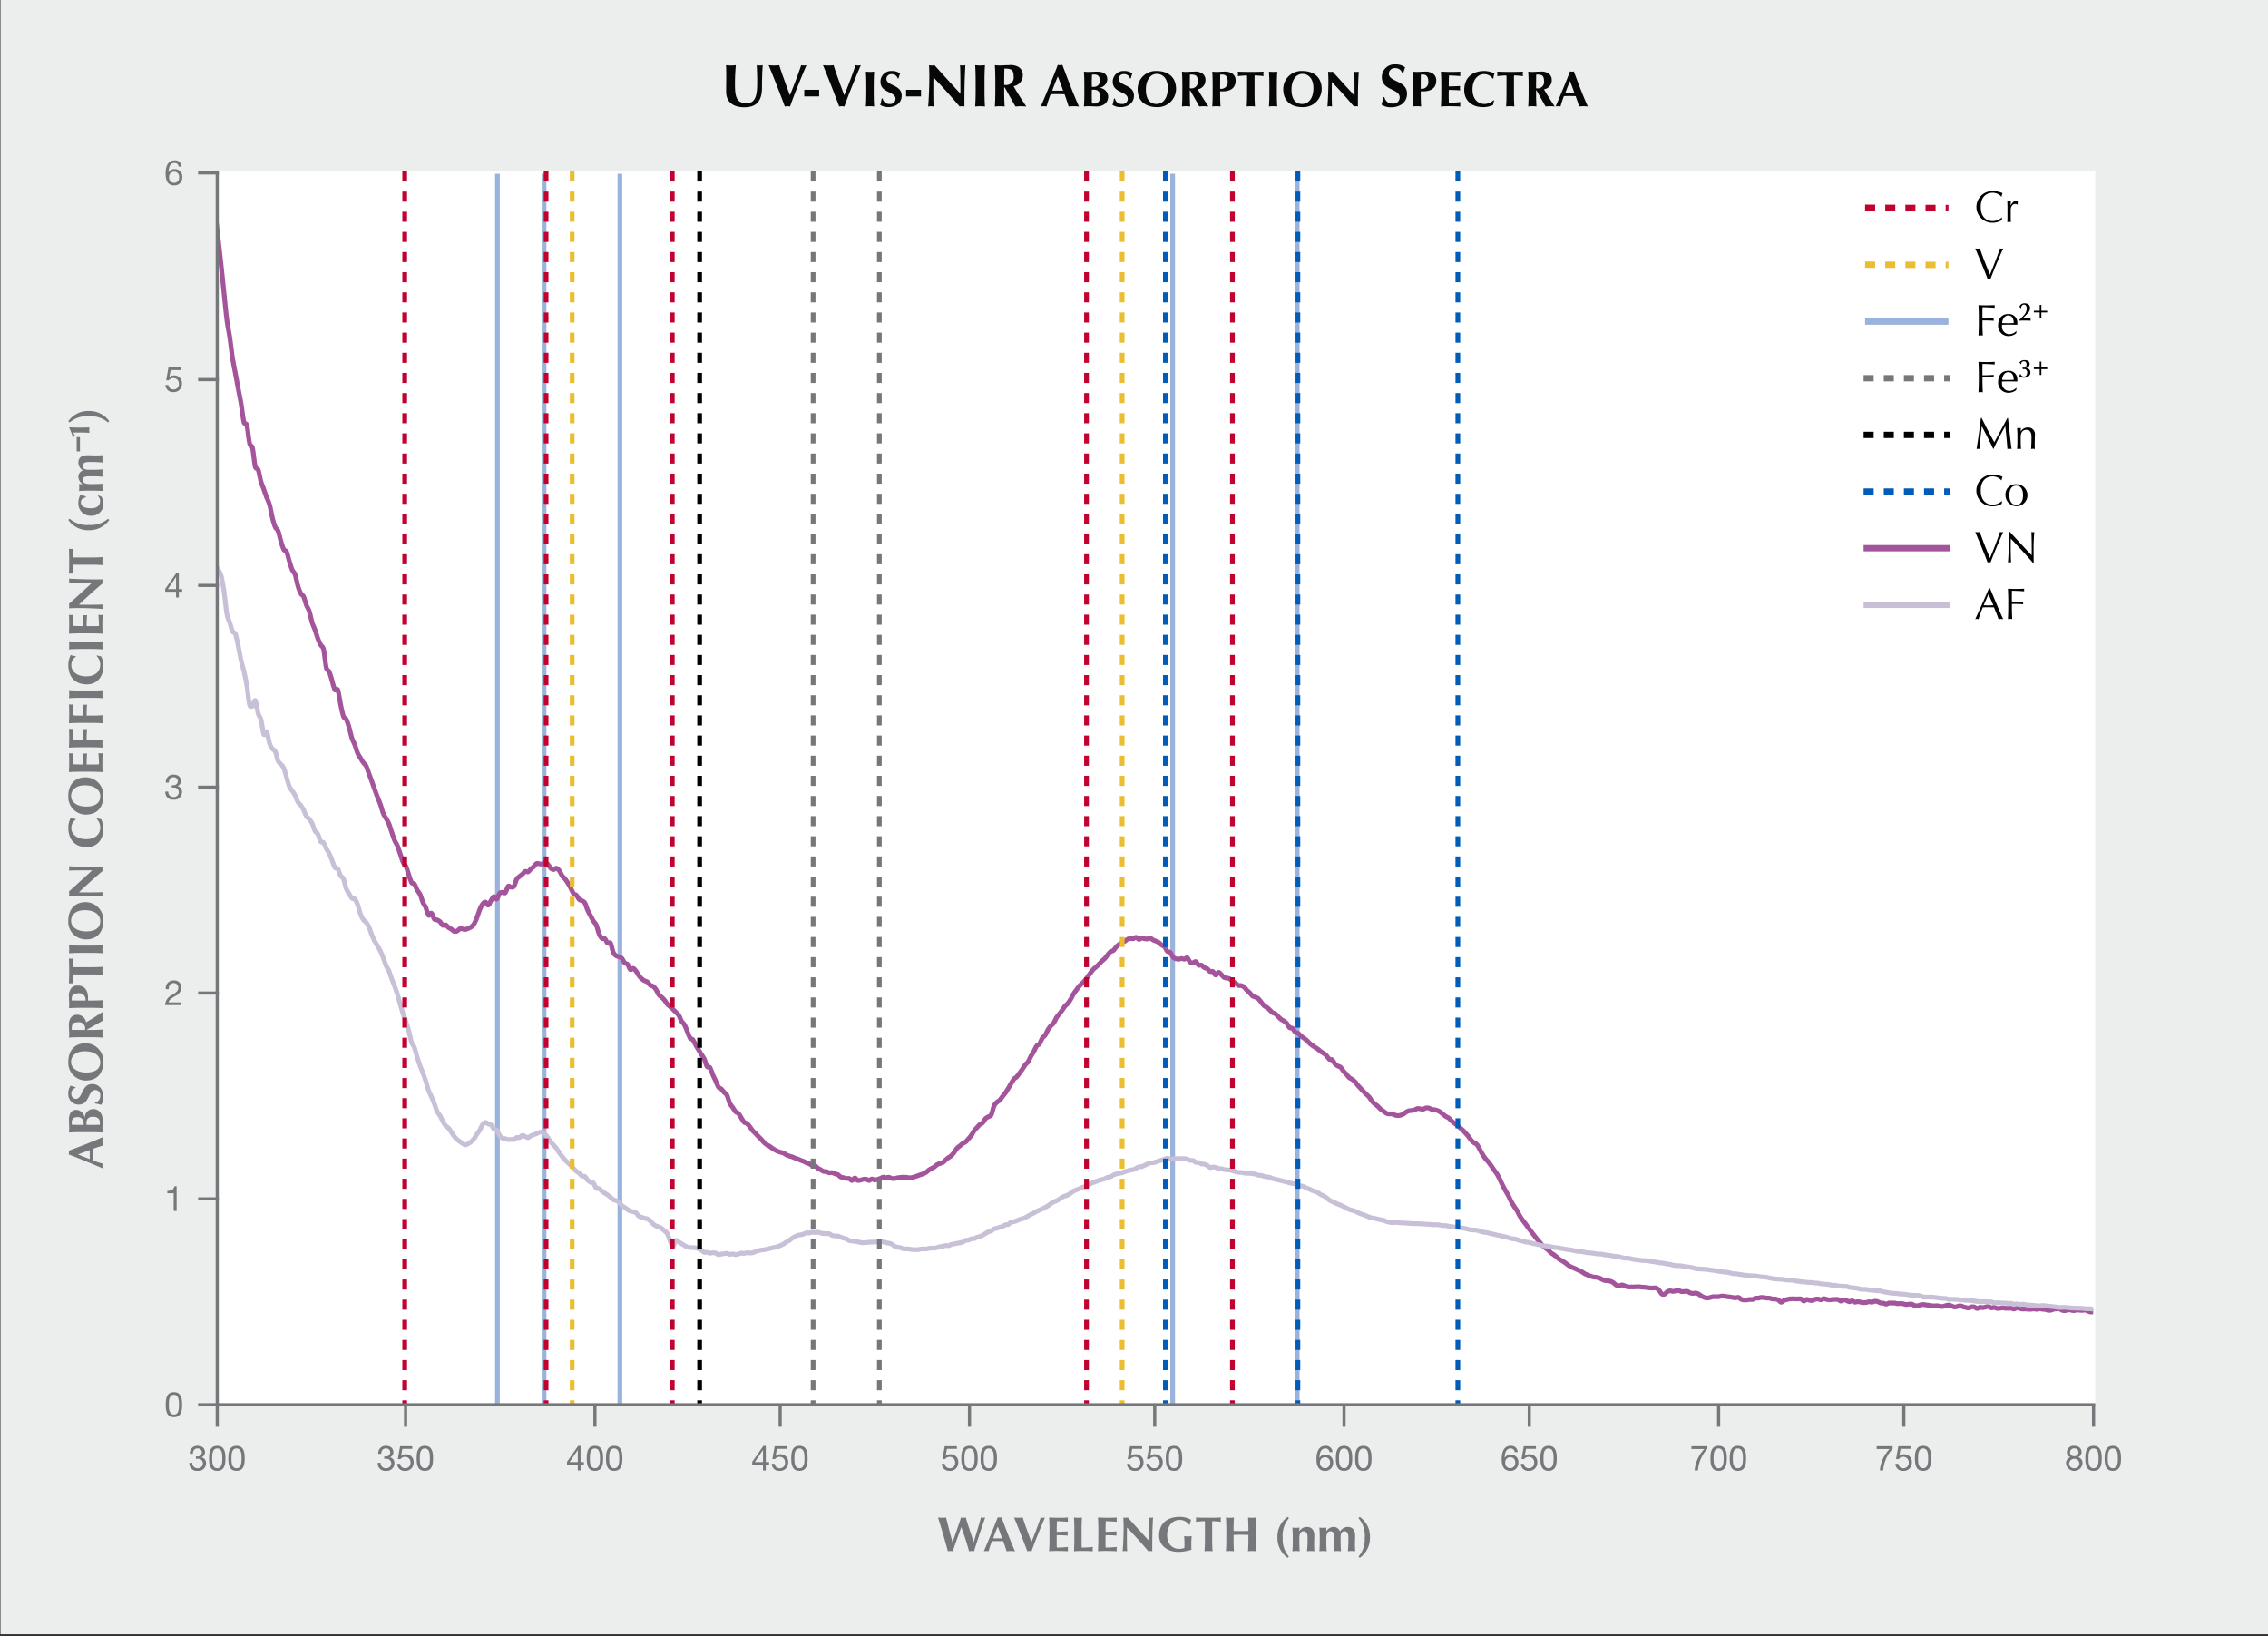 <svg xmlns="http://www.w3.org/2000/svg" xmlns:xlink="http://www.w3.org/1999/xlink" width="520" height="375.073" viewBox="0 0 520 375.073"><rect x="0" y="0" width="520" height="375.073" fill="#333333" stroke="none"/><defs><style>.a,.d,.f,.g,.i,.j,.k,.l,.m,.n,.q,.r,.s,.t,.u,.v,.w,.x{fill:none;}.b{fill:#eceded;}.c{fill:#fff;}.d,.f,.h,.w{stroke:#76777a;}.d{stroke-linecap:square;}.d,.f{stroke-linejoin:bevel;stroke-width:0.722px;}.e{fill:#76777a;}.g,.v{stroke:#000;}.g,.h,.i,.j,.k,.l,.n,.t,.u,.v,.w,.x{stroke-miterlimit:10;}.g,.h,.i,.j,.k,.l,.m,.n{stroke-width:1.445px;}.g,.h,.i,.l,.m,.t,.u,.v,.w,.x{stroke-dasharray:2.309;}.h{fill:#222221;}.i,.x{stroke:#005cb9;}.j{stroke:#a2549c;}.k{stroke:#c8bfd6;}.l,.u{stroke:#ebbe32;}.m,.t{stroke:#c10230;}.m,.q,.r,.s{stroke-linejoin:round;}.n{stroke:#9ab2dd;}.o{fill:#070707;}.p{clip-path:url(#a);}.q{stroke:#9ab3dd;}.q,.r,.s{stroke-linecap:round;}.q,.r,.s,.t,.u,.v,.w,.x{stroke-width:1.083px;}.r{stroke:#a3549b;}.s{stroke:#c8c0d7;}</style><clipPath id="a"><rect class="a" x="49.581" y="39.834" width="430.337" height="282.173"/></clipPath></defs><rect class="b" x="0.11" y="-0.322" width="520.052" height="374.942"/><rect class="c" x="49.806" y="39.305" width="430.578" height="282.702"/><line class="d" x1="45.779" y1="274.821" x2="49.806" y2="274.821"/><path class="e" d="M40.495,277.577h-.676v-4.038H38.356V273c.772,0,1.471-.207,1.622-1.058h.517Z"/><line class="d" x1="45.779" y1="322.007" x2="49.806" y2="322.007"/><path class="e" d="M39.875,319.126c1.765,0,1.876,1.622,1.876,2.87s-.111,2.862-1.876,2.862S38,323.236,38,322,38.11,319.126,39.875,319.126Zm0,5.136c1.152,0,1.16-1.431,1.16-2.274s-.008-2.265-1.16-2.265-1.161,1.43-1.161,2.265S38.722,324.262,39.875,324.262Z"/><line class="d" x1="45.779" y1="227.635" x2="49.806" y2="227.635"/><path class="e" d="M38.014,226.751a1.748,1.748,0,0,1,1.813-2,1.6,1.6,0,0,1,1.765,1.622,2.26,2.26,0,0,1-1.367,1.932c-.708.429-1.448.787-1.582,1.486h2.893v.6h-3.68a2.685,2.685,0,0,1,1.582-2.306c.953-.588,1.439-.938,1.439-1.717a1.027,1.027,0,0,0-1.09-1.017c-.787,0-1.121.723-1.1,1.4Z"/><line class="d" x1="45.779" y1="180.449" x2="49.806" y2="180.449"/><path class="e" d="M39.4,179.985c.1.008.2.008.294.008a.953.953,0,0,0,1.073-.922.9.9,0,0,0-1-.906c-.739,0-1.057.564-1.065,1.224h-.675a1.669,1.669,0,0,1,1.74-1.821c.978,0,1.718.47,1.718,1.511a1.291,1.291,0,0,1-.78,1.121v.016a1.285,1.285,0,0,1,1.018,1.367,1.737,1.737,0,0,1-1.94,1.718,1.7,1.7,0,0,1-1.876-1.837h.676a1.146,1.146,0,0,0,1.2,1.24A1.121,1.121,0,0,0,41,181.615a1.077,1.077,0,0,0-1.2-1.081,3.339,3.339,0,0,0-.4.024Z"/><line class="d" x1="45.779" y1="87.02" x2="49.806" y2="87.02"/><path class="e" d="M41.4,84.832H39.128l-.3,1.622.016.016a1.425,1.425,0,0,1,1.05-.406A1.754,1.754,0,0,1,41.711,88a1.84,1.84,0,0,1-1.972,1.876,1.655,1.655,0,0,1-1.8-1.614h.676A1.109,1.109,0,0,0,39.8,89.276,1.187,1.187,0,0,0,41,87.94a1.22,1.22,0,0,0-1.272-1.279,1.355,1.355,0,0,0-1.05.532l-.58-.032.525-2.925H41.4Z"/><line class="d" x1="45.779" y1="134.206" x2="49.806" y2="134.206"/><path class="e" d="M41,135.047h.763v.6H41v1.32h-.637v-1.32H37.887v-.652l2.568-3.664H41Zm-.637,0v-2.758h-.015l-1.877,2.758Z"/><line class="d" x1="45.779" y1="39.643" x2="49.806" y2="39.643"/><path class="e" d="M40.956,38.2a.9.9,0,0,0-.946-.843c-1.153,0-1.336,1.272-1.367,2.139l.015.016a1.529,1.529,0,0,1,1.408-.74A1.685,1.685,0,0,1,41.791,40.6,1.782,1.782,0,0,1,39.906,42.5c-1.669,0-1.939-1.527-1.939-2.711,0-1.55.469-3.021,2.075-3.021A1.461,1.461,0,0,1,41.631,38.2ZM38.77,40.643a1.156,1.156,0,1,0,2.3.007,1.133,1.133,0,0,0-1.137-1.279A1.155,1.155,0,0,0,38.77,40.643Z"/><path class="e" d="M44.913,333.85c.1.007.2.007.294.007a.953.953,0,0,0,1.073-.921.9.9,0,0,0-1-.907c-.739,0-1.057.565-1.064,1.225h-.676a1.67,1.67,0,0,1,1.74-1.821c.978,0,1.718.469,1.718,1.51a1.291,1.291,0,0,1-.78,1.121v.016a1.284,1.284,0,0,1,1.018,1.367,1.737,1.737,0,0,1-1.939,1.718,1.7,1.7,0,0,1-1.877-1.837h.676a1.146,1.146,0,0,0,1.2,1.24,1.12,1.12,0,0,0,1.224-1.089,1.077,1.077,0,0,0-1.2-1.081,3.339,3.339,0,0,0-.405.024Z"/><path class="e" d="M49.807,331.433c1.765,0,1.877,1.622,1.877,2.87s-.112,2.862-1.877,2.862-1.876-1.622-1.876-2.862S48.043,331.433,49.807,331.433Zm0,5.135c1.153,0,1.161-1.43,1.161-2.273s-.008-2.266-1.161-2.266-1.16,1.431-1.16,2.266S48.654,336.568,49.807,336.568Z"/><path class="e" d="M54.225,331.433c1.765,0,1.876,1.622,1.876,2.87s-.111,2.862-1.876,2.862-1.876-1.622-1.876-2.862S52.46,331.433,54.225,331.433Zm0,5.135c1.153,0,1.16-1.43,1.16-2.273s-.007-2.266-1.16-2.266-1.161,1.431-1.161,2.266S53.072,336.568,54.225,336.568Z"/><line class="f" x1="49.806" y1="322.007" x2="49.806" y2="327.063"/><path class="e" d="M88.1,333.85c.1.007.2.007.3.007a.953.953,0,0,0,1.073-.921.9.9,0,0,0-1-.907c-.739,0-1.057.565-1.065,1.225h-.676a1.671,1.671,0,0,1,1.741-1.821c.978,0,1.717.469,1.717,1.51a1.29,1.29,0,0,1-.779,1.121v.016a1.285,1.285,0,0,1,1.018,1.367,1.738,1.738,0,0,1-1.94,1.718,1.7,1.7,0,0,1-1.876-1.837h.675a1.146,1.146,0,0,0,1.2,1.24,1.12,1.12,0,0,0,1.224-1.089,1.076,1.076,0,0,0-1.2-1.081,3.368,3.368,0,0,0-.406.024Z"/><path class="e" d="M94.52,332.125H92.247l-.3,1.621.017.016a1.425,1.425,0,0,1,1.049-.406,1.755,1.755,0,0,1,1.82,1.933,1.84,1.84,0,0,1-1.971,1.876,1.656,1.656,0,0,1-1.8-1.614h.676a1.109,1.109,0,0,0,1.184,1.017,1.186,1.186,0,0,0,1.193-1.335,1.221,1.221,0,0,0-1.272-1.28,1.354,1.354,0,0,0-1.049.532l-.581-.031.525-2.926H94.52Z"/><path class="e" d="M97.411,331.433c1.765,0,1.877,1.622,1.877,2.87s-.112,2.862-1.877,2.862-1.876-1.622-1.876-2.862S95.647,331.433,97.411,331.433Zm0,5.135c1.153,0,1.161-1.43,1.161-2.273s-.008-2.266-1.161-2.266-1.16,1.431-1.16,2.266S96.258,336.568,97.411,336.568Z"/><line class="f" x1="92.993" y1="322.007" x2="92.993" y2="327.063"/><path class="e" d="M175.576,335.153h.763v.6h-.763v1.319h-.636V335.75h-2.472V335.1l2.568-3.665h.54Zm-.636,0V332.4h-.016l-1.876,2.758Z"/><path class="e" d="M180.4,332.125h-2.273l-.3,1.621.016.016a1.429,1.429,0,0,1,1.05-.406,1.755,1.755,0,0,1,1.82,1.933,1.841,1.841,0,0,1-1.972,1.876,1.656,1.656,0,0,1-1.8-1.614h.676a1.109,1.109,0,0,0,1.184,1.017,1.186,1.186,0,0,0,1.193-1.335,1.221,1.221,0,0,0-1.272-1.28,1.358,1.358,0,0,0-1.05.532l-.58-.031.525-2.926H180.4Z"/><path class="e" d="M183.29,331.433c1.765,0,1.877,1.622,1.877,2.87s-.112,2.862-1.877,2.862-1.876-1.622-1.876-2.862S181.526,331.433,183.29,331.433Zm0,5.135c1.153,0,1.161-1.43,1.161-2.273s-.008-2.266-1.161-2.266-1.16,1.431-1.16,2.266S182.137,336.568,183.29,336.568Z"/><line class="f" x1="178.871" y1="322.007" x2="178.871" y2="327.063"/><path class="e" d="M219.393,332.125h-2.274l-.3,1.621.016.016a1.427,1.427,0,0,1,1.049-.406,1.755,1.755,0,0,1,1.821,1.933,1.841,1.841,0,0,1-1.972,1.876,1.656,1.656,0,0,1-1.8-1.614h.675a1.11,1.11,0,0,0,1.185,1.017,1.186,1.186,0,0,0,1.192-1.335,1.22,1.22,0,0,0-1.272-1.28,1.354,1.354,0,0,0-1.049.532l-.58-.031.524-2.926h2.783Z"/><path class="e" d="M222.284,331.433c1.765,0,1.876,1.622,1.876,2.87s-.111,2.862-1.876,2.862-1.876-1.622-1.876-2.862S220.519,331.433,222.284,331.433Zm0,5.135c1.153,0,1.16-1.43,1.16-2.273s-.007-2.266-1.16-2.266-1.161,1.431-1.161,2.266S221.131,336.568,222.284,336.568Z"/><path class="e" d="M226.7,331.433c1.765,0,1.877,1.622,1.877,2.87s-.112,2.862-1.877,2.862-1.876-1.622-1.876-2.862S224.937,331.433,226.7,331.433Zm0,5.135c1.153,0,1.161-1.43,1.161-2.273s-.008-2.266-1.161-2.266-1.16,1.431-1.16,2.266S225.548,336.568,226.7,336.568Z"/><line class="f" x1="222.283" y1="322.007" x2="222.283" y2="327.063"/><path class="e" d="M261.86,332.125h-2.273l-.3,1.621.015.016a1.428,1.428,0,0,1,1.049-.406,1.756,1.756,0,0,1,1.822,1.933,1.841,1.841,0,0,1-1.972,1.876,1.655,1.655,0,0,1-1.8-1.614h.676a1.11,1.11,0,0,0,1.184,1.017,1.186,1.186,0,0,0,1.193-1.335,1.221,1.221,0,0,0-1.273-1.28,1.357,1.357,0,0,0-1.049.532l-.58-.031.525-2.926h2.782Z"/><path class="e" d="M266.278,332.125h-2.273l-.3,1.621.015.016a1.427,1.427,0,0,1,1.049-.406,1.756,1.756,0,0,1,1.822,1.933,1.841,1.841,0,0,1-1.972,1.876,1.655,1.655,0,0,1-1.8-1.614h.676a1.11,1.11,0,0,0,1.184,1.017,1.186,1.186,0,0,0,1.193-1.335,1.221,1.221,0,0,0-1.273-1.28,1.357,1.357,0,0,0-1.049.532l-.58-.031.525-2.926h2.782Z"/><path class="e" d="M269.17,331.433c1.764,0,1.876,1.622,1.876,2.87s-.112,2.862-1.876,2.862-1.876-1.622-1.876-2.862S267.4,331.433,269.17,331.433Zm0,5.135c1.152,0,1.161-1.43,1.161-2.273s-.009-2.266-1.161-2.266-1.161,1.431-1.161,2.266S268.017,336.568,269.17,336.568Z"/><line class="f" x1="264.75" y1="322.007" x2="264.75" y2="327.063"/><path class="e" d="M304.826,332.872a.9.9,0,0,0-.946-.843c-1.153,0-1.335,1.272-1.368,2.139l.017.016a1.527,1.527,0,0,1,1.406-.74,1.685,1.685,0,0,1,1.726,1.828,1.782,1.782,0,0,1-1.884,1.893c-1.67,0-1.94-1.526-1.94-2.711,0-1.551.469-3.021,2.075-3.021a1.463,1.463,0,0,1,1.59,1.439Zm-2.186,2.44a1.156,1.156,0,1,0,2.305.008,1.133,1.133,0,0,0-1.137-1.28A1.155,1.155,0,0,0,302.64,335.312Z"/><path class="e" d="M308.163,331.433c1.764,0,1.876,1.622,1.876,2.87s-.112,2.862-1.876,2.862-1.876-1.622-1.876-2.862S306.4,331.433,308.163,331.433Zm0,5.135c1.152,0,1.161-1.43,1.161-2.273s-.009-2.266-1.161-2.266S307,333.46,307,334.3,307.01,336.568,308.163,336.568Z"/><path class="e" d="M312.581,331.433c1.764,0,1.876,1.622,1.876,2.87s-.112,2.862-1.876,2.862-1.876-1.622-1.876-2.862S310.816,331.433,312.581,331.433Zm0,5.135c1.152,0,1.161-1.43,1.161-2.273s-.009-2.266-1.161-2.266-1.16,1.431-1.16,2.266S311.428,336.568,312.581,336.568Z"/><line class="f" x1="308.161" y1="322.007" x2="308.161" y2="327.063"/><path class="e" d="M347.294,332.872a.9.9,0,0,0-.947-.843c-1.152,0-1.335,1.272-1.367,2.139l.017.016a1.527,1.527,0,0,1,1.406-.74,1.685,1.685,0,0,1,1.726,1.828,1.782,1.782,0,0,1-1.884,1.893c-1.67,0-1.941-1.526-1.941-2.711,0-1.551.47-3.021,2.076-3.021a1.461,1.461,0,0,1,1.589,1.439Zm-2.186,2.44a1.156,1.156,0,1,0,2.305.008,1.134,1.134,0,0,0-1.137-1.28A1.155,1.155,0,0,0,345.108,335.312Z"/><path class="e" d="M352.157,332.125h-2.274l-.3,1.621.015.016a1.427,1.427,0,0,1,1.049-.406,1.755,1.755,0,0,1,1.821,1.933,1.84,1.84,0,0,1-1.971,1.876,1.655,1.655,0,0,1-1.8-1.614h.676a1.109,1.109,0,0,0,1.184,1.017,1.186,1.186,0,0,0,1.193-1.335,1.221,1.221,0,0,0-1.273-1.28,1.356,1.356,0,0,0-1.049.532l-.58-.031.525-2.926h2.782Z"/><path class="e" d="M355.048,331.433c1.765,0,1.876,1.622,1.876,2.87s-.111,2.862-1.876,2.862-1.876-1.622-1.876-2.862S353.284,331.433,355.048,331.433Zm0,5.135c1.153,0,1.162-1.43,1.162-2.273s-.009-2.266-1.162-2.266-1.16,1.431-1.16,2.266S353.9,336.568,355.048,336.568Z"/><line class="f" x1="350.629" y1="322.007" x2="350.629" y2="327.063"/><path class="e" d="M133.109,335.153h.763v.6h-.763v1.319h-.637V335.75H130V335.1l2.568-3.665h.541Zm-.637,0V332.4h-.015l-1.877,2.758Z"/><path class="e" d="M136.405,331.433c1.765,0,1.876,1.622,1.876,2.87s-.111,2.862-1.876,2.862-1.876-1.622-1.876-2.862S134.64,331.433,136.405,331.433Zm0,5.135c1.153,0,1.161-1.43,1.161-2.273s-.008-2.266-1.161-2.266-1.161,1.431-1.161,2.266S135.252,336.568,136.405,336.568Z"/><path class="e" d="M140.822,331.433c1.766,0,1.877,1.622,1.877,2.87s-.111,2.862-1.877,2.862-1.876-1.622-1.876-2.862S139.058,331.433,140.822,331.433Zm0,5.135c1.153,0,1.161-1.43,1.161-2.273s-.008-2.266-1.161-2.266-1.16,1.431-1.16,2.266S139.67,336.568,140.822,336.568Z"/><line class="f" x1="136.404" y1="322.007" x2="136.404" y2="327.063"/><path class="e" d="M391.46,332.108a8.34,8.34,0,0,0-2.163,4.961h-.755a8.077,8.077,0,0,1,2.225-4.905H387.81v-.636h3.65Z"/><path class="e" d="M394.041,331.433c1.764,0,1.876,1.622,1.876,2.87s-.112,2.862-1.876,2.862-1.876-1.622-1.876-2.862S392.276,331.433,394.041,331.433Zm0,5.135c1.152,0,1.161-1.43,1.161-2.273s-.009-2.266-1.161-2.266-1.161,1.431-1.161,2.266S392.888,336.568,394.041,336.568Z"/><path class="e" d="M398.459,331.433c1.764,0,1.876,1.622,1.876,2.87s-.112,2.862-1.876,2.862-1.876-1.622-1.876-2.862S396.694,331.433,398.459,331.433Zm0,5.135c1.152,0,1.161-1.43,1.161-2.273s-.009-2.266-1.161-2.266S397.3,333.46,397.3,334.3,397.306,336.568,398.459,336.568Z"/><line class="f" x1="394.04" y1="322.007" x2="394.04" y2="327.063"/><path class="e" d="M433.927,332.108a8.352,8.352,0,0,0-2.163,4.961h-.755a8.072,8.072,0,0,1,2.226-4.905h-2.957v-.636h3.649Z"/><path class="e" d="M438.035,332.125h-2.274l-.3,1.621.015.016a1.427,1.427,0,0,1,1.049-.406,1.755,1.755,0,0,1,1.821,1.933,1.84,1.84,0,0,1-1.971,1.876,1.655,1.655,0,0,1-1.8-1.614h.676a1.109,1.109,0,0,0,1.184,1.017,1.186,1.186,0,0,0,1.193-1.335,1.221,1.221,0,0,0-1.273-1.28,1.354,1.354,0,0,0-1.049.532l-.58-.031.525-2.926h2.782Z"/><path class="e" d="M440.926,331.433c1.765,0,1.876,1.622,1.876,2.87s-.111,2.862-1.876,2.862-1.876-1.622-1.876-2.862S439.162,331.433,440.926,331.433Zm0,5.135c1.153,0,1.162-1.43,1.162-2.273s-.009-2.266-1.162-2.266-1.16,1.431-1.16,2.266S439.774,336.568,440.926,336.568Z"/><line class="f" x1="436.507" y1="322.007" x2="436.507" y2="327.063"/><path class="e" d="M475.546,331.433c1.232,0,1.709.723,1.709,1.439a1.3,1.3,0,0,1-.779,1.168,1.352,1.352,0,0,1,1,1.407,1.9,1.9,0,0,1-3.784,0,1.422,1.422,0,0,1,.985-1.407,1.274,1.274,0,0,1-.787-1.168A1.5,1.5,0,0,1,475.546,331.433Zm.064,5.135a1.088,1.088,0,0,0,1.152-1.1,1.181,1.181,0,0,0-2.353.007A1.084,1.084,0,0,0,475.61,336.568Zm0-2.766a.866.866,0,0,0,.93-.907.845.845,0,0,0-.947-.866.892.892,0,1,0,.017,1.773Z"/><path class="e" d="M480,331.433c1.764,0,1.876,1.622,1.876,2.87s-.112,2.862-1.876,2.862-1.876-1.622-1.876-2.862S478.239,331.433,480,331.433Zm0,5.135c1.152,0,1.161-1.43,1.161-2.273s-.009-2.266-1.161-2.266-1.161,1.431-1.161,2.266S478.851,336.568,480,336.568Z"/><path class="e" d="M484.422,331.433c1.764,0,1.875,1.622,1.875,2.87s-.111,2.862-1.875,2.862-1.876-1.622-1.876-2.862S482.657,331.433,484.422,331.433Zm0,5.135c1.152,0,1.161-1.43,1.161-2.273s-.009-2.266-1.161-2.266-1.161,1.431-1.161,2.266S483.269,336.568,484.422,336.568Z"/><line class="f" x1="480.002" y1="322.007" x2="480.002" y2="327.063"/><path d="M458.934,50.483a3.87,3.87,0,0,1-2.1.577,3.624,3.624,0,1,1,.1-7.244,5.359,5.359,0,0,1,2.2.466,3.336,3.336,0,0,0-.213.789l-.061.02a2.687,2.687,0,0,0-1.922-.9c-1.589,0-2.8,1-2.8,3.247s1.213,3.248,2.8,3.248a3.376,3.376,0,0,0,2.054-.84l.04.041Z"/><path d="M462.544,46.922a.782.782,0,0,0-.5-.162c-.647,0-1.032.617-1.032,1.406,0,1.761,0,2.3.041,2.763a1.812,1.812,0,0,0-.4-.051,2.077,2.077,0,0,0-.425.051c.041-.5.041-1.285.041-2.418v-.324c0-.526,0-1.224-.041-2.094a2.149,2.149,0,0,0,.425.051,1.872,1.872,0,0,0,.4-.051,8.023,8.023,0,0,0-.051.981l.021.01c.384-.728.87-1.092,1.335-1.092a.775.775,0,0,1,.324.06,2.8,2.8,0,0,0-.071.82Z"/><path d="M452.884,56.95a2.792,2.792,0,0,0,1.052,0c.6,1.79,1.457,3.935,2.307,5.978.739-1.638,1.872-4.653,2.3-5.978a1.428,1.428,0,0,0,.749,0q-1.579,3.489-2.914,6.98a1.253,1.253,0,0,0-.334-.051,1.13,1.13,0,0,0-.334.051C455.1,62.261,453.866,59.276,452.884,56.95Z"/><path d="M453.7,72.571c0-.87-.04-1.751-.081-2.62.607.03,1.2.05,1.811.05s1.2-.02,1.932-.05a1.55,1.55,0,0,0,0,.607c-.729-.071-2.165-.132-2.822-.132-.01.475-.021.9-.021,1.325,0,.466.011.85.011,1.275.87,0,1.77-.02,2.609-.1a1.171,1.171,0,0,0,0,.607c-.678-.071-1.739-.081-2.609-.081v.86c0,.87.04,1.75.081,2.62a2.437,2.437,0,0,0-.992,0c.041-.87.081-1.75.081-2.62Z"/><path d="M460.439,71.994a1.939,1.939,0,0,1,2.094,2.064c0,.131-.01.263-.02.394-.728-.01-1.447-.03-2.165-.03-.445,0-.881.02-1.325.03a2.548,2.548,0,0,0-.011.284,1.71,1.71,0,0,0,1.75,1.871,2.2,2.2,0,0,0,1.518-.718l.051.03-.061.5a2.9,2.9,0,0,1-1.689.617,2.339,2.339,0,0,1-2.458-2.377C458.123,73.016,458.952,71.994,460.439,71.994Zm-1.4,2.074c.415.01.89.03,1.315.03.445,0,.921-.02,1.346-.03,0-.718-.193-1.75-1.244-1.75C459.467,72.318,459.093,73.339,459.043,74.068Z"/><path d="M465.44,70.586c0,.612-.229.936-.966,1.673q-.538.538-.689.654h.76a9.065,9.065,0,0,0,1.054-.042,2.012,2.012,0,0,0-.029.342,1.923,1.923,0,0,0,.023.3c-.489-.017-.883-.035-1.29-.035-.518,0-.907.012-1.3.035v-.206c.3-.265.594-.565.895-.895a2.4,2.4,0,0,0,.783-1.685c0-.583-.217-.9-.618-.9-.336,0-.625.248-.66.789l-.047.042-.348-.348a1.189,1.189,0,0,1,1.2-.777C464.916,69.538,465.44,69.9,465.44,70.586Z"/><path d="M468.04,69.9v1.337h1.338v.383H468.04v1.337h-.383V71.616H466.32v-.383h1.337V69.9Z"/><path d="M453.7,85.572c0-.87-.04-1.75-.081-2.62.607.03,1.2.05,1.811.05s1.2-.02,1.932-.05a1.55,1.55,0,0,0,0,.607c-.729-.071-2.165-.132-2.822-.132-.01.476-.021.9-.021,1.326,0,.465.011.85.011,1.274.87,0,1.77-.02,2.609-.1a1.171,1.171,0,0,0,0,.607c-.678-.071-1.739-.081-2.609-.081v.86c0,.87.04,1.75.081,2.621a2.437,2.437,0,0,0-.992,0c.041-.871.081-1.751.081-2.621Z"/><path d="M460.439,85a1.939,1.939,0,0,1,2.094,2.063c0,.132-.01.263-.02.395-.728-.01-1.447-.031-2.165-.031-.445,0-.881.021-1.325.031a2.522,2.522,0,0,0-.011.283,1.711,1.711,0,0,0,1.75,1.872,2.2,2.2,0,0,0,1.518-.718l.051.03-.061.495a2.9,2.9,0,0,1-1.689.618,2.34,2.34,0,0,1-2.458-2.378C458.123,86.017,458.952,85,460.439,85Zm-1.4,2.073c.415.011.89.031,1.315.031.445,0,.921-.02,1.346-.031,0-.718-.193-1.75-1.244-1.75C459.467,85.319,459.093,86.341,459.043,87.069Z"/><path d="M465.345,83.422a.967.967,0,0,1-.859.978v.036a.94.94,0,0,1,1.048.965c0,.766-.789,1.179-1.526,1.179a1.57,1.57,0,0,1-1.065-.377,2.79,2.79,0,0,0,.259-.483h.064a.777.777,0,0,0,.772.594c.466,0,.748-.359.748-.907a.708.708,0,0,0-.712-.806,3.008,3.008,0,0,0-.324.046.42.42,0,0,0,.029-.17.132.132,0,1,1,.183-.171c.423,0,.677-.283.677-.778,0-.453-.212-.7-.619-.7-.383,0-.583.235-.641.689h-.059a2.315,2.315,0,0,0-.307-.395,1.291,1.291,0,0,1,1.172-.565C464.916,82.557,465.345,82.874,465.345,83.422Z"/><path d="M468.04,82.9v1.337h1.338v.383H468.04v1.337h-.383V84.618H466.32v-.383h1.337V82.9Z"/><path d="M454.351,95.822c.921,1.9,1.872,3.682,2.9,5.574.405-.789,2.013-3.7,3-5.574h.132c.3,2.59.506,4.8.829,7.112a2.242,2.242,0,0,0-.951,0c-.141-1.811-.283-3.49-.5-5.22h-.02c-.921,1.689-1.852,3.348-2.651,5.169h-.091c-.789-1.679-1.719-3.419-2.6-5.169h-.02c-.192,1.669-.475,4.077-.486,5.22a1.254,1.254,0,0,0-.708,0c.354-2.236.759-4.967.981-7.112Z"/><path d="M464.666,98.523c-.941,0-1.366.607-1.366,1.659v.86c0,.607.02,1.315.081,1.892a2.06,2.06,0,0,0-.911,0c.061-.577.081-1.285.081-1.892V99.99c0-.607-.02-1.315-.081-1.892a1.837,1.837,0,0,0,.861,0c-.021.273-.031.536-.031.81h.02A1.828,1.828,0,0,1,464.939,98a1.533,1.533,0,0,1,1.619,1.76c0,.577-.041,1.184-.041,1.872,0,.445,0,.87.021,1.3a2.077,2.077,0,0,0-.425-.051,1.892,1.892,0,0,0-.415.051c.02-.739.07-1.477.07-2.256v-.617C465.768,99.069,465.334,98.523,464.666,98.523Z"/><path d="M458.934,115.49a3.88,3.88,0,0,1-2.1.576,3.624,3.624,0,1,1,.1-7.243,5.36,5.36,0,0,1,2.2.465,3.349,3.349,0,0,0-.213.789l-.061.021a2.684,2.684,0,0,0-1.922-.9c-1.589,0-2.8,1-2.8,3.248s1.213,3.247,2.8,3.247a3.382,3.382,0,0,0,2.054-.839l.04.04Z"/><path d="M462.27,111a2.52,2.52,0,1,1-2.458,2.519A2.326,2.326,0,0,1,462.27,111Zm0,4.714c1.194,0,1.569-1.062,1.569-2.2s-.375-2.195-1.569-2.195-1.568,1.062-1.568,2.195S461.076,115.712,462.27,115.712Z"/><path d="M452.884,121.956a2.792,2.792,0,0,0,1.052,0c.6,1.791,1.457,3.935,2.307,5.979.739-1.639,1.872-4.654,2.3-5.979a1.428,1.428,0,0,0,.749,0q-1.579,3.49-2.914,6.98a1.293,1.293,0,0,0-.334-.05,1.165,1.165,0,0,0-.334.05C455.1,127.267,453.866,124.283,452.884,121.956Z"/><path d="M466.145,129.068c-1.538-1.811-3.379-3.754-5.109-5.6-.01.375-.031.982-.031,2.054,0,.87.041,3.005.091,3.409a1.368,1.368,0,0,0-.353-.05,1.683,1.683,0,0,0-.375.05c.081-.475.213-3.065.213-4.4,0-1.275,0-2.256-.031-2.712h.163c1.648,1.791,3.884,4.229,5.118,5.473,0-1.811,0-3.783-.08-5.341a1.348,1.348,0,0,0,.343.05,1.214,1.214,0,0,0,.324-.05c-.061.6-.163,2.6-.163,3.389,0,1.032.021,3.268.032,3.723Z"/><path d="M456.243,134.826c.992,2.347,2.51,6.029,3.046,7.112a2.847,2.847,0,0,0-1.073,0c-.192-.7-.678-1.811-1.043-2.711-.434-.011-.879-.02-1.325-.02-.414,0-.819.009-1.233.02a26.994,26.994,0,0,0-.982,2.711,1.4,1.4,0,0,0-.749,0c1.083-2.368,2.135-4.725,3.167-7.112Zm-.333,1.365-1.1,2.57c.355,0,.74.02,1.093.02.374,0,.759-.01,1.133-.02Z"/><path d="M460.449,137.578c0-.871-.04-1.751-.081-2.621.607.031,1.2.051,1.811.051s1.2-.02,1.932-.051a1.574,1.574,0,0,0-.03.3,1.556,1.556,0,0,0,.03.3c-.729-.07-2.165-.131-2.822-.131-.01.475-.021.9-.021,1.325,0,.466.011.85.011,1.275.87,0,1.77-.02,2.609-.1a1.656,1.656,0,0,0-.04.3,1.679,1.679,0,0,0,.04.3c-.677-.071-1.739-.082-2.609-.082v.86c0,.87.04,1.751.081,2.621a2.437,2.437,0,0,0-.992,0c.041-.87.081-1.751.081-2.621Z"/><line class="g" x1="427.284" y1="99.692" x2="447.073" y2="99.692"/><line class="h" x1="427.284" y1="86.705" x2="447.073" y2="86.705"/><line class="i" x1="427.284" y1="112.679" x2="447.073" y2="112.679"/><line class="j" x1="427.284" y1="125.667" x2="447.073" y2="125.667"/><line class="k" x1="427.284" y1="138.654" x2="447.073" y2="138.654"/><line class="l" x1="427.622" y1="60.671" x2="446.735" y2="60.73"/><line class="m" x1="427.622" y1="47.625" x2="446.735" y2="47.684"/><line class="n" x1="427.622" y1="73.718" x2="446.735" y2="73.718"/><path class="e" d="M220.387,350.094c-.526,1.523-1.444,3.92-1.915,5.5a4.8,4.8,0,0,0-.571-.056,5.019,5.019,0,0,0-.583.056c-.481-1.96-2.083-7.246-2.25-7.728a9.346,9.346,0,0,0,.94.056,8.348,8.348,0,0,0,.907-.056c.46,1.915,1.042,4.088,1.467,5.656h.023c.661-1.881,1.613-4.615,1.926-5.656a2.828,2.828,0,0,0,1.12,0c.2,1,1.367,4.178,1.77,5.656h.022c.572-1.881,1.456-4.771,1.658-5.656a2.387,2.387,0,0,0,.47.056,2.834,2.834,0,0,0,.515-.056c-.3.863-1.836,5.253-2.553,7.728a4.8,4.8,0,0,0-.571-.056,5,5,0,0,0-.583.056c-.481-1.837-1.1-3.662-1.769-5.5Z"/><path class="e" d="M232.726,355.593c-.359-.023-.672-.056-.986-.056s-.638.033-.952.056c-.235-.762-.492-1.534-.773-2.3-.481-.011-.951-.023-1.433-.023-.392,0-.773.012-1.165.023a22.2,22.2,0,0,0-.762,2.3,4.082,4.082,0,0,0-.526-.056,5.4,5.4,0,0,0-.56.056c.549-1.243,2.229-5.231,3.192-7.783a1.673,1.673,0,0,0,.851,0C230.564,350.362,231.875,353.768,232.726,355.593Zm-2.968-2.956c-.325-.908-.639-1.792-1-2.666-.381.874-.728,1.758-1.053,2.666Z"/><path class="e" d="M238.6,347.865a2.2,2.2,0,0,0,.986,0c-.74,1.758-2.2,5.163-3.069,7.728a3.6,3.6,0,0,0-.493-.056,3.41,3.41,0,0,0-.493.056c-.694-1.915-2.307-6.014-3.035-7.728.347.033.683.056,1.008.056a9.874,9.874,0,0,0,.986-.056c.5,1.669,1.31,3.752,1.993,5.622C237.259,351.617,238.021,349.6,238.6,347.865Z"/><path class="e" d="M240.627,350.968c0-1.255-.022-2.117-.089-3.1.66.011,1.332.056,1.993.056,1.1,0,2.038-.023,2.341-.056a2.539,2.539,0,0,0-.044.471,2.956,2.956,0,0,0,.044.5c-.851-.057-2.2-.135-2.532-.135-.055.817-.055,1.624-.055,2.441.974-.022,1.691-.044,2.543-.089a2.6,2.6,0,0,0-.057.5,3.436,3.436,0,0,0,.057.459c-.852-.067-1.692-.1-2.543-.1,0,.47-.011.951-.011,1.433s.011.952.033,1.4a22.123,22.123,0,0,0,2.565-.146,2.852,2.852,0,0,0-.044.5,2.375,2.375,0,0,0,.044.482c-.4-.011-.93-.056-1.96-.056a23.456,23.456,0,0,0-2.374.056c.067-.986.089-1.848.089-3.1Z"/><path class="e" d="M246.326,350.968c0-1.255-.023-2.117-.09-3.1a7.561,7.561,0,0,0,1.837,0c-.068.986-.09,1.848-.09,3.1v1.522c0,.829.012,1.681.022,2.263a22.11,22.11,0,0,0,2.565-.146,2.839,2.839,0,0,0-.045.5,2.361,2.361,0,0,0,.045.482c-.4-.011-.93-.056-1.96-.056a23.475,23.475,0,0,0-2.374.056c.067-.986.09-1.848.09-3.1Z"/><path class="e" d="M251.822,350.968c0-1.255-.022-2.117-.089-3.1.66.011,1.333.056,1.993.056,1.1,0,2.039-.023,2.341-.056a2.617,2.617,0,0,0-.045.471,3.05,3.05,0,0,0,.045.5c-.851-.057-2.195-.135-2.531-.135-.056.817-.056,1.624-.056,2.441.975-.022,1.692-.044,2.542-.089a2.577,2.577,0,0,0-.056.5,3.567,3.567,0,0,0,.056.459c-.85-.067-1.69-.1-2.542-.1,0,.47-.012.951-.012,1.433s.012.952.035,1.4a22.106,22.106,0,0,0,2.564-.146,2.937,2.937,0,0,0-.045.5,2.436,2.436,0,0,0,.045.482c-.4-.011-.93-.056-1.96-.056a23.475,23.475,0,0,0-2.374.056c.067-.986.089-1.848.089-3.1Z"/><path class="e" d="M257.566,347.865a2.3,2.3,0,0,0,1.008,0c1.612,1.78,3.214,3.551,4.86,5.331,0-1.78,0-4.827-.078-5.331a2.3,2.3,0,0,0,1.008,0c-.179,3.259-.179,4.749-.179,7.728a2.191,2.191,0,0,0-.46-.056,1.818,1.818,0,0,0-.436.056q-2.3-2.723-4.895-5.443c-.022.84-.022,1.77-.022,2.61,0,1.792.034,2.419.067,2.833a2.952,2.952,0,0,0-.526-.056,2.733,2.733,0,0,0-.515.056c.056-.324.224-3.214.224-5.5C257.622,349.086,257.577,348.4,257.566,347.865Z"/><path class="e" d="M272.626,349.534a2.559,2.559,0,0,0-2.206-1.12c-1.389,0-2.823,1.153-2.823,3.506,0,1.78,1,3.124,2.722,3.124a3.3,3.3,0,0,0,1.221-.2,5.162,5.162,0,0,0,.033-.784c0-1.209-.068-1.714-.078-1.926a5.084,5.084,0,0,0,.829.055,5.531,5.531,0,0,0,.907-.055,14.25,14.25,0,0,0-.09,1.881c0,.47.011,1.064.033,1.232a11.046,11.046,0,0,1-2.99.492c-2.576,0-4.424-1.467-4.424-3.752,0-2.844,2-4.266,4.637-4.266a5.318,5.318,0,0,1,2.7.672,8.621,8.621,0,0,0-.313,1.142Z"/><path class="e" d="M276.262,349.69a7.416,7.416,0,0,0-.033-.985c-.437,0-1.378.067-2.05.146a2.2,2.2,0,0,0,0-.986c1.02.033,1.524.056,2.912.056s1.893-.023,2.845-.056a2.2,2.2,0,0,0,0,.986,19.731,19.731,0,0,0-1.994-.146c-.022.157-.022.561-.022.985v2.8c0,1.255.022,2.117.089,3.1a9.156,9.156,0,0,0-.918-.056c-.37,0-.671.033-.919.056.068-.986.09-1.848.09-3.1Z"/><path class="e" d="M286.228,351.853c-.571-.012-1.132-.045-1.7-.045s-1.131.022-1.7.045v.637c0,1.255.022,2.117.09,3.1a7.561,7.561,0,0,0-1.837,0c.067-.986.09-1.848.09-3.1v-1.522c0-1.255-.023-2.117-.09-3.1a7.561,7.561,0,0,0,1.837,0c-.068.975-.09,1.837-.09,3.08.381.011.919.023,1.714.023s1.265-.012,1.691-.023c0-1.243-.022-2.105-.09-3.08a7.561,7.561,0,0,0,1.837,0c-.067.986-.09,1.848-.09,3.1v1.522c0,1.255.023,2.117.09,3.1a7.561,7.561,0,0,0-1.837,0c.068-.986.09-1.848.09-3.1Z"/><path class="e" d="M295.53,348.011a6.111,6.111,0,0,0-1.434,4.536,6.026,6.026,0,0,0,1.423,4.278l-.3.28a5.581,5.581,0,0,1-2.33-4.636,5.494,5.494,0,0,1,2.353-4.749Z"/><path class="e" d="M297.88,351.013h.023a2.033,2.033,0,0,1,1.691-.987c1.12,0,1.747.628,1.747,2.062,0,.762-.044,1.3-.044,1.881,0,.47.034,1.052.056,1.624a6.336,6.336,0,0,0-1.681,0,27.778,27.778,0,0,0,.125-3.214c0-.93-.336-1.366-.919-1.366-.672,0-.975.615-.975,1.646v.447c0,.908.022,1.7.09,2.487a6.946,6.946,0,0,0-.84-.056,7.1,7.1,0,0,0-.84.056c.067-.783.09-1.579.09-2.487v-.447c0-.907-.023-1.7-.09-2.487.269.022.526.056.8.056s.526-.034.817-.056Z"/><path class="e" d="M304.072,351.013h.022a2.032,2.032,0,0,1,1.692-.987,1.492,1.492,0,0,1,1.433,1.065,2.117,2.117,0,0,1,1.736-1.065c1.12,0,1.748.628,1.748,2.062,0,.762-.045,1.3-.045,1.881,0,.47.033,1.052.056,1.624a6.328,6.328,0,0,0-1.68,0,28.313,28.313,0,0,0,.123-3.214c0-.93-.336-1.366-.9-1.366-.727,0-.884.75-.884,1.288v.805c0,.908.022,1.7.089,2.487a6.942,6.942,0,0,0-.839-.056,7.1,7.1,0,0,0-.84.056c.067-.783.09-1.579.09-2.487v-.682c0-.9-.191-1.411-.807-1.411-.672,0-.975.615-.975,1.646v.447c0,.908.023,1.7.09,2.487a6.946,6.946,0,0,0-.84-.056,7.136,7.136,0,0,0-.84.056c.067-.783.089-1.579.089-2.487v-.447c0-.907-.022-1.7-.089-2.487.269.022.526.056.795.056s.527-.034.818-.056Z"/><path class="e" d="M311.752,347.72a5.493,5.493,0,0,1,2.352,4.749,5.581,5.581,0,0,1-2.33,4.636l-.3-.28a6.026,6.026,0,0,0,1.423-4.278,6.111,6.111,0,0,0-1.433-4.536Z"/><path class="e" d="M23.536,260.675c-.022.358-.056.672-.056.985s.034.639.056.952c-.761.236-1.534.493-2.3.773-.011.482-.022.952-.022,1.433,0,.393.011.774.022,1.165a21.963,21.963,0,0,0,2.3.762,4.268,4.268,0,0,0-.056.526c0,.18.034.348.056.56-1.243-.549-5.23-2.228-7.784-3.191a1.648,1.648,0,0,0,0-.852C18.306,262.836,21.711,261.526,23.536,260.675Zm-2.957,2.968c-.907.325-1.792.638-2.665,1,.873.38,1.758.727,2.665,1.052Z"/><path class="e" d="M18.911,259.523c-1.255,0-2.117.023-3.1.09a9.176,9.176,0,0,0,.056-.918c0-.638-.056-1.378-.056-2.016,0-1.344.515-2.262,1.736-2.262a2,2,0,0,1,1.848,1.825h.023a2.021,2.021,0,0,1,1.881-2.015c1.6,0,2.24,1.276,2.24,2.609,0,.594-.056,1.086-.056,1.646,0,.4.034.885.056,1.131-.986-.067-1.848-.09-3.1-.09Zm-2.465-2.251a2.868,2.868,0,0,0,.034.549c.549.023,1.176.045,1.557.045.4,0,.761-.012,1.142-.012v-.5a1.3,1.3,0,0,0-1.422-1.277C17.04,256.074,16.446,256.388,16.446,257.272Zm3.372.1c0,.2.011.348.011.481.314,0,.627.012,1.086.012.706,0,1.569-.022,1.96-.022.011-.2.023-.369.023-.616,0-.661-.549-1.232-1.523-1.232C20.333,256,19.818,256.478,19.818,257.373Z"/><path class="e" d="M17.32,249.379a1.328,1.328,0,0,0-.963,1.355,1.082,1.082,0,0,0,1.008,1.164c1.658,0,1.243-3.4,3.786-3.4,1.5,0,2.531,1.188,2.531,2.968a3.2,3.2,0,0,1-.482,1.8,11.3,11.3,0,0,0-1.422-.326v-.212a1.472,1.472,0,0,0,1.209-1.546,1.151,1.151,0,0,0-1.142-1.31c-1.691,0-1.243,3.337-3.786,3.337a2.359,2.359,0,0,1-2.4-2.52,2.885,2.885,0,0,1,.549-1.836c.347.134.615.212,1.108.358Z"/><path class="e" d="M15.663,243.39c0-2.375,1.3-4.245,4-4.245a4.074,4.074,0,0,1,4.021,4.278c0,2.363-1.21,4.267-4.01,4.267A4.033,4.033,0,0,1,15.663,243.39Zm.638.033c0,1.534,1.545,2.43,3.472,2.43,2.385,0,3.214-1.1,3.214-2.352,0-1.344-1.12-2.52-3.561-2.52C17.488,240.981,16.3,241.978,16.3,243.423Z"/><path class="e" d="M19.975,236v.1h.459c1.254,0,2.116-.023,3.1-.09-.022.246-.056.549-.056.919s.034.672.056.918c-.986-.068-1.848-.09-3.1-.09H18.911c-1.255,0-2.117.022-3.1.09a9.176,9.176,0,0,0,.056-.918c0-.4-.056-.885-.056-1.647a3,3,0,0,1,.381-1.937,1.742,1.742,0,0,1,1.478-.729,2.025,2.025,0,0,1,2.061,1.736c1.266-.716,2.543-1.568,3.808-2.385-.022.336-.056.672-.056,1.008s.034.683.056,1.019Zm-3.529.067c1.02.022,2.028.034,3.047.034a2.053,2.053,0,0,0,.022-.247,1.4,1.4,0,0,0-1.6-1.523C16.592,234.332,16.446,234.847,16.446,236.068Z"/><path class="e" d="M18.911,231.02c-1.255,0-2.117.021-3.1.088a9.156,9.156,0,0,0,.056-.918c0-.515-.056-1.1-.056-1.635a2.933,2.933,0,0,1,.459-1.949,1.812,1.812,0,0,1,1.512-.694c1.714,0,2.4,1.209,2.4,2.878v.571c1.12,0,2.24-.01,3.36-.09-.022.248-.056.549-.056.919s.034.672.056.918c-.986-.067-1.848-.088-3.1-.088Zm-2.465-2.151c0,.179,0,.347.012.47,1.052.012,2.105.022,3.147.022a1.46,1.46,0,0,0-1.646-1.679C16.816,227.682,16.446,228.23,16.446,228.869Z"/><path class="e" d="M17.634,223.372a7.417,7.417,0,0,0-.986.033c0,.438.067,1.378.146,2.05a2.2,2.2,0,0,0-.986,0c.034-1.019.056-1.523.056-2.912s-.022-1.893-.056-2.845a2.161,2.161,0,0,0,.986,0,19.751,19.751,0,0,0-.146,1.994c.157.023.56.023.986.023h2.8c1.254,0,2.116-.023,3.1-.09-.022.246-.056.549-.056.918s.034.672.056.919c-.986-.067-1.848-.09-3.1-.09Z"/><path class="e" d="M18.911,218.424c-1.255,0-2.117.022-3.1.09a7.561,7.561,0,0,0,0-1.837c.986.067,1.848.09,3.1.09h1.523c1.254,0,2.116-.023,3.1-.09-.022.247-.056.549-.056.919s.034.672.056.918c-.986-.068-1.848-.09-3.1-.09Z"/><path class="e" d="M15.663,211.046c0-2.375,1.3-4.245,4-4.245a4.074,4.074,0,0,1,4.021,4.278c0,2.363-1.21,4.268-4.01,4.268A4.033,4.033,0,0,1,15.663,211.046Zm.638.033c0,1.534,1.545,2.431,3.472,2.431,2.385,0,3.214-1.1,3.214-2.353,0-1.344-1.12-2.519-3.561-2.519C17.488,208.638,16.3,209.635,16.3,211.079Z"/><path class="e" d="M15.808,205.37a2.3,2.3,0,0,0,0-1.008c1.781-1.612,3.551-3.214,5.331-4.86-1.78,0-4.827,0-5.331.078a2.3,2.3,0,0,0,0-1.008c3.26.179,4.749.179,7.728.179a2.191,2.191,0,0,0-.056.46,1.818,1.818,0,0,0,.056.436q-2.721,2.3-5.443,4.9c.84.022,1.769.022,2.61.022,1.792,0,2.419-.034,2.833-.067a2.952,2.952,0,0,0-.056.526,2.733,2.733,0,0,0,.056.515c-.324-.056-3.214-.224-5.5-.224C17.029,205.314,16.346,205.359,15.808,205.37Z"/><path class="e" d="M22.237,187.534a3.7,3.7,0,0,0,.952.246,4.891,4.891,0,0,1,.493,2.285c0,2.6-1.624,4.133-3.741,4.133-3.091,0-4.278-2.095-4.278-4.446a5.048,5.048,0,0,1,.549-2.285,4.176,4.176,0,0,0,1.142.258v.156a2.3,2.3,0,0,0-1,1.927c0,1.2,1.042,2.553,3.416,2.553,2.307,0,3.214-1.366,3.214-2.654a2.991,2.991,0,0,0-.84-2.027Z"/><path class="e" d="M15.663,182.43c0-2.375,1.3-4.245,4-4.245a4.074,4.074,0,0,1,4.021,4.278c0,2.363-1.21,4.267-4.01,4.267A4.033,4.033,0,0,1,15.663,182.43Zm.638.033c0,1.534,1.545,2.431,3.472,2.431,2.385,0,3.214-1.1,3.214-2.353,0-1.344-1.12-2.52-3.561-2.52C17.488,180.021,16.3,181.019,16.3,182.463Z"/><path class="e" d="M18.911,176.9c-1.255,0-2.117.022-3.1.089.011-.66.056-1.333.056-1.993,0-1.1-.022-2.039-.056-2.341a2.526,2.526,0,0,0,.47.045,2.925,2.925,0,0,0,.5-.045c-.055.851-.134,2.2-.134,2.531.818.056,1.624.056,2.441.056-.021-.974-.044-1.691-.089-2.542a2.585,2.585,0,0,0,.5.056,3.6,3.6,0,0,0,.46-.056c-.068.851-.1,1.691-.1,2.542.471,0,.953.012,1.434.012s.952-.012,1.4-.034a22.123,22.123,0,0,0-.146-2.565,2.829,2.829,0,0,0,.5.045,2.369,2.369,0,0,0,.482-.045c-.011.4-.056.93-.056,1.96,0,1.825.034,2.128.056,2.374-.986-.067-1.848-.089-3.1-.089Z"/><path class="e" d="M18.911,171.3c-1.255,0-2.117.021-3.1.089.011-.661.056-1.333.056-1.994,0-1.1-.022-2.039-.056-2.34a2.614,2.614,0,0,0,.47.045,3.029,3.029,0,0,0,.5-.045c-.055.85-.134,2.195-.134,2.531.818.056,1.624.056,2.441.056-.021-.975-.044-1.692-.089-2.542a2.646,2.646,0,0,0,.5.055,3.551,3.551,0,0,0,.46-.055c-.068.85-.1,1.69-.1,2.542h.572c1.254,0,2.116-.023,3.1-.09-.022.247-.056.548-.056.919s.034.671.056.918c-.986-.068-1.848-.089-3.1-.089Z"/><path class="e" d="M18.911,165.705c-1.255,0-2.117.022-3.1.089.011-.66.056-1.333.056-1.993,0-1.1-.022-2.039-.056-2.341a2.614,2.614,0,0,0,.47.045,3.029,3.029,0,0,0,.5-.045c-.055.851-.134,2.195-.134,2.531.818.056,1.624.056,2.441.056-.021-.975-.044-1.692-.089-2.542a2.585,2.585,0,0,0,.5.056,3.6,3.6,0,0,0,.46-.056c-.068.85-.1,1.69-.1,2.542h.572c1.254,0,2.116-.023,3.1-.09-.022.247-.056.549-.056.919s.034.672.056.918c-.986-.067-1.848-.089-3.1-.089Z"/><path class="e" d="M18.911,159.961c-1.255,0-2.117.022-3.1.09a7.561,7.561,0,0,0,0-1.837c.986.067,1.848.09,3.1.09h1.523c1.254,0,2.116-.023,3.1-.09-.022.247-.056.549-.056.919s.034.672.056.918c-.986-.068-1.848-.09-3.1-.09Z"/><path class="e" d="M22.237,150.22a3.7,3.7,0,0,0,.952.246,4.891,4.891,0,0,1,.493,2.285c0,2.6-1.624,4.133-3.741,4.133-3.091,0-4.278-2.095-4.278-4.447a5.052,5.052,0,0,1,.549-2.285,4.1,4.1,0,0,0,1.142.258v.156a2.3,2.3,0,0,0-1,1.927c0,1.2,1.042,2.554,3.416,2.554,2.307,0,3.214-1.366,3.214-2.654a3,3,0,0,0-.84-2.028Z"/><path class="e" d="M18.911,148.766c-1.255,0-2.117.022-3.1.089a7.552,7.552,0,0,0,0-1.836c.986.067,1.848.089,3.1.089h1.523c1.254,0,2.116-.022,3.1-.089-.022.247-.056.548-.056.918s.034.672.056.918c-.986-.067-1.848-.089-3.1-.089Z"/><path class="e" d="M18.911,145.184c-1.255,0-2.117.022-3.1.089.011-.66.056-1.332.056-1.993,0-1.1-.022-2.038-.056-2.341a2.526,2.526,0,0,0,.47.045,2.925,2.925,0,0,0,.5-.045c-.055.852-.134,2.195-.134,2.532.818.055,1.624.055,2.441.055-.021-.974-.044-1.691-.089-2.542a2.585,2.585,0,0,0,.5.056,3.421,3.421,0,0,0,.46-.056c-.068.851-.1,1.691-.1,2.542.471,0,.953.012,1.434.012s.952-.012,1.4-.034a22.123,22.123,0,0,0-.146-2.565,2.829,2.829,0,0,0,.5.045,2.369,2.369,0,0,0,.482-.045c-.011.4-.056.93-.056,1.96,0,1.826.034,2.128.056,2.374-.986-.067-1.848-.089-3.1-.089Z"/><path class="e" d="M15.808,139.441a2.3,2.3,0,0,0,0-1.008c1.781-1.613,3.551-3.215,5.331-4.861-1.78,0-4.827,0-5.331.078a2.292,2.292,0,0,0,0-1.007c3.26.179,4.749.179,7.728.179a2.174,2.174,0,0,0-.056.459,1.833,1.833,0,0,0,.056.437q-2.721,2.3-5.443,4.894c.84.022,1.769.022,2.61.022,1.792,0,2.419-.033,2.833-.067a2.972,2.972,0,0,0-.056.527,2.733,2.733,0,0,0,.056.515c-.324-.056-3.214-.224-5.5-.224C17.029,139.385,16.346,139.43,15.808,139.441Z"/><path class="e" d="M17.634,129.454a7.2,7.2,0,0,0-.986.034c0,.436.067,1.377.146,2.049a2.2,2.2,0,0,0-.986,0c.034-1.019.056-1.523.056-2.912s-.022-1.893-.056-2.845a2.2,2.2,0,0,0,.986,0,19.731,19.731,0,0,0-.146,1.994c.157.022.56.022.986.022h2.8c1.254,0,2.116-.022,3.1-.089-.022.246-.056.549-.056.918s.034.672.056.918c-.986-.066-1.848-.089-3.1-.089Z"/><path class="e" d="M15.954,118.9a6.105,6.105,0,0,0,4.536,1.434,6.03,6.03,0,0,0,4.278-1.422l.28.3a5.583,5.583,0,0,1-4.637,2.33,5.493,5.493,0,0,1-4.748-2.353Z"/><path class="e" d="M19.661,114.037c-.65.112-1.12.448-1.12,1.131,0,.874.862,1.344,2.307,1.344,1.355,0,2.106-.582,2.106-1.668a1.583,1.583,0,0,0-.527-1.154l.112-.134a4.776,4.776,0,0,0,.661.246,2.474,2.474,0,0,1,.482,1.512,2.658,2.658,0,0,1-2.845,2.912,2.782,2.782,0,0,1-2.867-2.957,3.559,3.559,0,0,1,.526-1.926,4.007,4.007,0,0,0,1.165.426Z"/><path class="e" d="M18.955,110.989v-.023a2.035,2.035,0,0,1-.985-1.691,1.494,1.494,0,0,1,1.064-1.434,2.114,2.114,0,0,1-1.064-1.736c0-1.12.627-1.747,2.06-1.747.762,0,1.3.045,1.882.045.47,0,1.053-.033,1.624-.056a6.328,6.328,0,0,0,0,1.68,28.09,28.09,0,0,0-3.214-.123c-.93,0-1.367.336-1.367.9,0,.728.751.885,1.288.885h.807c.907,0,1.7-.023,2.486-.09a7.176,7.176,0,0,0-.056.84,7.344,7.344,0,0,0,.056.84c-.784-.067-1.579-.089-2.486-.089h-.684c-.9,0-1.411.19-1.411.806,0,.672.616.974,1.647.974h.448c.907,0,1.7-.022,2.486-.089a7.16,7.16,0,0,0-.056.84,7.361,7.361,0,0,0,.056.84c-.784-.068-1.579-.09-2.486-.09H20.6c-.908,0-1.7.022-2.487.09.023-.269.057-.527.057-.8s-.034-.527-.057-.818Z"/><path class="e" d="M17.578,100.2h.757v3.27h-.757Z"/><path class="e" d="M16.805,99.186a4.682,4.682,0,0,1,.369.751q-.2.151-.369.3h-.056a19.267,19.267,0,0,0-.851-2.094l.056-.2c.537.045,1.333.079,2,.079h.414c.716,0,1.21-.011,2.128-.045-.011.247-.034.437-.034.627s.023.381.034.616c-.347-.022-1.109-.078-1.859-.078h-1.8Z"/><path class="e" d="M15.663,96.57a5.492,5.492,0,0,1,4.748-2.352,5.582,5.582,0,0,1,4.637,2.329l-.28.3a6.026,6.026,0,0,0-4.278-1.423,6.109,6.109,0,0,0-4.536,1.434Z"/><path class="o" d="M166.487,20.984c0-1.481.028-2.222.028-3.21,0-1.454-.028-2.373-.055-2.825a9.34,9.34,0,0,0,2.25,0,44.943,44.943,0,0,0-.192,4.8c0,3.347.96,3.895,2.743,3.895,2.195,0,2.346-2.373,2.346-4.924,0-1.262-.041-2.511-.11-3.772a4.057,4.057,0,0,0,.7.068,3.89,3.89,0,0,0,.686-.068c-.083.809-.178,2.771-.178,5.144,0,3.182-1.386,4.5-4.047,4.5C168.312,24.592,166.487,23.563,166.487,20.984Z"/><path class="o" d="M183.694,14.949a2.712,2.712,0,0,0,1.207,0c-.905,2.154-2.688,6.323-3.758,9.465a4.433,4.433,0,0,0-.6-.069,4.21,4.21,0,0,0-.6.069c-.85-2.346-2.826-7.367-3.717-9.465.425.041.837.068,1.234.068a11.928,11.928,0,0,0,1.208-.068c.617,2.044,1.6,4.6,2.441,6.886C182.048,19.544,182.981,17.075,183.694,14.949Z"/><path class="o" d="M184.4,20.586h3.415V22.1H184.4Z"/><path class="o" d="M196.154,14.949a2.712,2.712,0,0,0,1.207,0c-.905,2.154-2.688,6.323-3.758,9.465a4.437,4.437,0,0,0-.6-.069,4.194,4.194,0,0,0-.6.069c-.85-2.346-2.826-7.367-3.718-9.465.426.041.837.068,1.235.068a11.908,11.908,0,0,0,1.207-.068c.617,2.044,1.6,4.6,2.442,6.886C194.508,19.544,195.441,17.075,196.154,14.949Z"/><path class="o" d="M198.618,19.632c0-1.293-.023-2.183-.092-3.2.253.023.565.058.947.058s.693-.035.947-.058c-.07,1.016-.093,1.906-.093,3.2V21.2c0,1.294.023,2.184.093,3.2-.254-.023-.566-.058-.947-.058s-.694.035-.947.058c.069-1.016.092-1.906.092-3.2Z"/><path class="o" d="M205.827,17.992a1.369,1.369,0,0,0-1.4-.993,1.117,1.117,0,0,0-1.2,1.04c0,1.709,3.512,1.282,3.512,3.9,0,1.548-1.225,2.611-3.061,2.611a3.3,3.3,0,0,1-1.86-.5,11.709,11.709,0,0,0,.335-1.468h.22a1.516,1.516,0,0,0,1.593,1.248,1.187,1.187,0,0,0,1.352-1.178c0-1.744-3.442-1.283-3.442-3.9a2.433,2.433,0,0,1,2.6-2.471,2.982,2.982,0,0,1,1.894.566c-.138.358-.219.635-.369,1.143Z"/><path class="o" d="M207.746,20.586h3.416V22.1h-3.416Z"/><path class="o" d="M213.016,14.949a2.833,2.833,0,0,0,1.234,0c1.976,2.181,3.937,4.348,5.954,6.529,0-2.181,0-5.912-.1-6.529a2.833,2.833,0,0,0,1.234,0c-.219,3.991-.219,5.816-.219,9.465a2.635,2.635,0,0,0-.563-.069,2.19,2.19,0,0,0-.534.069q-2.82-3.335-6-6.667c-.028,1.029-.028,2.168-.028,3.2,0,2.2.042,2.963.083,3.471a3.577,3.577,0,0,0-.645-.069,3.3,3.3,0,0,0-.631.069c.069-.4.274-3.937.274-6.736C213.084,16.444,213.029,15.607,213.016,14.949Z"/><path class="o" d="M223.693,18.749c0-1.537-.028-2.593-.11-3.8.3.027.672.068,1.125.068s.822-.041,1.124-.068c-.082,1.207-.109,2.263-.109,3.8v1.865c0,1.536.027,2.593.109,3.8-.3-.028-.672-.069-1.124-.069a11.261,11.261,0,0,0-1.125.069c.082-1.207.11-2.264.11-3.8Z"/><path class="o" d="M230.361,20.052h-.124v.562c0,1.536.028,2.593.11,3.8a11.261,11.261,0,0,0-1.125-.069c-.452,0-.822.041-1.124.069.082-1.207.109-2.264.109-3.8V18.749c0-1.537-.027-2.593-.109-3.8.3.027.672.068,1.124.068.494,0,1.084-.068,2.017-.068a3.674,3.674,0,0,1,2.373.466,2.136,2.136,0,0,1,.892,1.811,2.482,2.482,0,0,1-2.126,2.524c.877,1.55,1.92,3.114,2.921,4.664-.411-.028-.823-.069-1.234-.069s-.837.041-1.248.069Zm-.082-4.322c-.028,1.249-.042,2.483-.042,3.732a2.412,2.412,0,0,0,.3.027,1.715,1.715,0,0,0,1.866-1.962C232.405,15.909,231.774,15.73,230.279,15.73Z"/><path class="o" d="M247.389,24.414c-.439-.028-.823-.069-1.208-.069s-.781.041-1.166.069c-.287-.933-.6-1.879-.946-2.812-.59-.014-1.166-.028-1.755-.028-.481,0-.947.014-1.427.028a26.677,26.677,0,0,0-.933,2.812,5.043,5.043,0,0,0-.645-.069,6.659,6.659,0,0,0-.686.069c.673-1.523,2.73-6.406,3.91-9.534a2,2,0,0,0,1.042,0C244.742,18.008,246.346,22.178,247.389,24.414Zm-3.635-3.622c-.4-1.111-.782-2.194-1.221-3.265-.466,1.071-.892,2.154-1.29,3.265Z"/><path class="o" d="M248.613,19.632c0-1.293-.024-2.183-.093-3.2.254.023.567.058.947.058.659,0,1.421-.058,2.08-.058,1.385,0,2.333.531,2.333,1.79A2.057,2.057,0,0,1,252,20.129v.023a2.086,2.086,0,0,1,2.079,1.941c0,1.652-1.317,2.31-2.692,2.31-.611,0-1.12-.058-1.7-.058-.416,0-.913.035-1.167.058.069-1.016.093-1.906.093-3.2Zm2.321-2.541a2.923,2.923,0,0,0-.565.035c-.024.566-.047,1.213-.047,1.605,0,.416.012.786.012,1.179h.519a1.337,1.337,0,0,0,1.318-1.467C252.171,17.7,251.847,17.091,250.934,17.091Zm-.1,3.477c-.208,0-.359.012-.5.012,0,.323-.012.647-.012,1.12,0,.728.023,1.617.023,2.022.208.011.381.023.635.023.682,0,1.272-.566,1.272-1.571C252.252,21.1,251.755,20.568,250.831,20.568Z"/><path class="o" d="M259.082,17.992a1.371,1.371,0,0,0-1.4-.993,1.116,1.116,0,0,0-1.2,1.04c0,1.709,3.511,1.282,3.511,3.9,0,1.548-1.224,2.611-3.061,2.611a3.291,3.291,0,0,1-1.859-.5,11.888,11.888,0,0,0,.335-1.468h.219a1.517,1.517,0,0,0,1.594,1.248,1.188,1.188,0,0,0,1.352-1.178c0-1.744-3.443-1.283-3.443-3.9a2.434,2.434,0,0,1,2.6-2.471,2.985,2.985,0,0,1,1.895.566c-.139.358-.22.635-.37,1.143Z"/><path class="o" d="M265.264,16.283c2.45,0,4.378,1.34,4.378,4.123a4.2,4.2,0,0,1-4.412,4.147c-2.437,0-4.4-1.247-4.4-4.135A4.159,4.159,0,0,1,265.264,16.283Zm-.034.658c-1.583,0-2.507,1.594-2.507,3.581,0,2.46,1.132,3.315,2.426,3.315,1.386,0,2.6-1.155,2.6-3.673C267.748,18.166,266.719,16.941,265.23,16.941Z"/><path class="o" d="M272.893,20.73h-.1V21.2c0,1.294.023,2.184.092,3.2-.253-.023-.566-.058-.947-.058s-.693.035-.947.058c.069-1.016.093-1.906.093-3.2V19.632c0-1.293-.024-2.183-.093-3.2.254.023.566.058.947.058.416,0,.912-.058,1.7-.058a3.093,3.093,0,0,1,2,.393,1.8,1.8,0,0,1,.751,1.524,2.089,2.089,0,0,1-1.791,2.126c.74,1.3,1.618,2.622,2.461,3.927-.346-.023-.693-.058-1.04-.058s-.7.035-1.05.058Zm-.069-3.639c-.024,1.052-.035,2.091-.035,3.142a1.994,1.994,0,0,0,.254.023,1.445,1.445,0,0,0,1.571-1.652C274.614,17.241,274.083,17.091,272.824,17.091Z"/><path class="o" d="M278.037,19.632c0-1.293-.023-2.183-.092-3.2.254.023.565.058.947.058.531,0,1.132-.058,1.686-.058a3.031,3.031,0,0,1,2.011.473,1.871,1.871,0,0,1,.715,1.56c0,1.767-1.248,2.471-2.968,2.471h-.589c0,1.156.011,2.311.092,3.466-.254-.023-.566-.058-.947-.058s-.693.035-.947.058c.069-1.016.092-1.906.092-3.2Zm2.218-2.541c-.185,0-.358,0-.486.012-.011,1.085-.022,2.171-.022,3.246a1.506,1.506,0,0,0,1.732-1.7C281.479,17.473,280.913,17.091,280.255,17.091Z"/><path class="o" d="M285.929,18.315A7.653,7.653,0,0,0,285.9,17.3c-.45,0-1.421.07-2.114.15a2.254,2.254,0,0,0,0-1.016c1.052.034,1.571.058,3,.058s1.952-.024,2.933-.058a2.292,2.292,0,0,0,0,1.016c-.624-.08-1.593-.15-2.055-.15-.024.162-.024.578-.024,1.016V21.2c0,1.294.024,2.184.093,3.2-.255-.023-.566-.058-.947-.058s-.694.035-.947.058c.069-1.016.091-1.906.091-3.2Z"/><path class="o" d="M291.039,19.632c0-1.293-.024-2.183-.093-3.2.255.023.566.058.947.058s.694-.035.947-.058c-.069,1.016-.091,1.906-.091,3.2V21.2c0,1.294.022,2.184.091,3.2-.253-.023-.565-.058-.947-.058s-.692.035-.947.058c.069-1.016.093-1.906.093-3.2Z"/><path class="o" d="M298.653,16.283c2.449,0,4.378,1.34,4.378,4.123a4.2,4.2,0,0,1-4.412,4.147c-2.438,0-4.4-1.247-4.4-4.135A4.16,4.16,0,0,1,298.653,16.283Zm-.034.658c-1.583,0-2.507,1.594-2.507,3.581,0,2.46,1.132,3.315,2.426,3.315,1.385,0,2.6-1.155,2.6-3.673C301.136,18.166,300.108,16.941,298.619,16.941Z"/><path class="o" d="M304.514,16.433a2.36,2.36,0,0,0,1.04,0c1.663,1.837,3.315,3.662,5.013,5.5,0-1.836,0-4.978-.081-5.5a2.36,2.36,0,0,0,1.04,0c-.186,3.361-.186,4.9-.186,7.97a2.178,2.178,0,0,0-.473-.058,1.828,1.828,0,0,0-.45.058q-2.373-2.806-5.048-5.614c-.023.867-.023,1.825-.023,2.691,0,1.849.034,2.5.07,2.923a2.979,2.979,0,0,0-.543-.058,2.742,2.742,0,0,0-.532.058c.058-.335.231-3.315.231-5.672C304.572,17.692,304.526,16.987,304.514,16.433Z"/><path class="o" d="M321.514,16.8a1.627,1.627,0,0,0-1.66-1.179,1.326,1.326,0,0,0-1.427,1.234c0,2.031,4.171,1.523,4.171,4.637,0,1.838-1.454,3.1-3.635,3.1a3.9,3.9,0,0,1-2.208-.59,14.038,14.038,0,0,0,.4-1.742h.261a1.8,1.8,0,0,0,1.892,1.482,1.411,1.411,0,0,0,1.606-1.4c0-2.071-4.088-1.522-4.088-4.636a2.89,2.89,0,0,1,3.087-2.936,3.548,3.548,0,0,1,2.249.672c-.164.426-.261.755-.439,1.358Z"/><path class="o" d="M324.032,19.632c0-1.293-.023-2.183-.092-3.2.254.023.565.058.947.058.532,0,1.132-.058,1.686-.058a3.031,3.031,0,0,1,2.011.473,1.871,1.871,0,0,1,.715,1.56c0,1.767-1.248,2.471-2.968,2.471h-.589c0,1.156.012,2.311.092,3.466-.254-.023-.566-.058-.947-.058s-.693.035-.947.058c.069-1.016.092-1.906.092-3.2Zm2.218-2.541c-.185,0-.358,0-.486.012-.01,1.085-.022,2.171-.022,3.246a1.506,1.506,0,0,0,1.732-1.7C327.474,17.473,326.908,17.091,326.25,17.091Z"/><path class="o" d="M330.458,19.632c0-1.293-.023-2.183-.092-3.2.681.011,1.374.058,2.056.058,1.131,0,2.1-.024,2.414-.058a2.572,2.572,0,0,0-.046.485,3,3,0,0,0,.046.52c-.878-.058-2.264-.139-2.611-.139-.057.844-.057,1.675-.057,2.518,1-.023,1.744-.046,2.622-.092a2.622,2.622,0,0,0-.058.52,3.527,3.527,0,0,0,.058.473c-.878-.069-1.744-.1-2.622-.1,0,.486-.012.982-.012,1.479s.012.982.034,1.444a23.077,23.077,0,0,0,2.646-.15,2.882,2.882,0,0,0-.046.519,2.429,2.429,0,0,0,.046.5c-.416-.011-.959-.058-2.022-.058a24.407,24.407,0,0,0-2.448.058c.069-1.016.092-1.906.092-3.2Z"/><path class="o" d="M342.589,23.063a3.874,3.874,0,0,0-.253.982,5.063,5.063,0,0,1-2.357.508c-2.681,0-4.263-1.675-4.263-3.858,0-3.188,2.161-4.412,4.586-4.412a5.208,5.208,0,0,1,2.357.566,4.185,4.185,0,0,0-.266,1.178h-.162A2.368,2.368,0,0,0,340.245,17c-1.237,0-2.634,1.074-2.634,3.523,0,2.379,1.409,3.315,2.737,3.315a3.09,3.09,0,0,0,2.091-.866Z"/><path class="o" d="M345.411,18.315a7.653,7.653,0,0,0-.034-1.016c-.451,0-1.421.07-2.115.15a2.216,2.216,0,0,0,0-1.016c1.052.034,1.572.058,3,.058s1.952-.024,2.934-.058a2.254,2.254,0,0,0,0,1.016c-.624-.08-1.594-.15-2.056-.15-.023.162-.023.578-.023,1.016V21.2c0,1.294.023,2.184.093,3.2-.255-.023-.567-.058-.948-.058s-.693.035-.947.058c.069-1.016.092-1.906.092-3.2Z"/><path class="o" d="M352.288,20.73h-.105V21.2c0,1.294.024,2.184.093,3.2-.254-.023-.566-.058-.947-.058s-.694.035-.948.058c.07-1.016.093-1.906.093-3.2V19.632c0-1.293-.023-2.183-.093-3.2.254.023.567.058.948.058.416,0,.912-.058,1.7-.058a3.093,3.093,0,0,1,2,.393,1.8,1.8,0,0,1,.751,1.524,2.089,2.089,0,0,1-1.791,2.126c.739,1.3,1.617,2.622,2.461,3.927-.347-.023-.693-.058-1.04-.058s-.7.035-1.051.058Zm-.07-3.639c-.023,1.052-.035,2.091-.035,3.142a2.01,2.01,0,0,0,.254.023,1.444,1.444,0,0,0,1.571-1.652C354.008,17.241,353.477,17.091,352.218,17.091Z"/><path class="o" d="M364.05,24.4c-.37-.023-.693-.058-1.016-.058s-.658.035-.982.058c-.243-.785-.508-1.583-.8-2.368-.5-.012-.982-.023-1.479-.023-.4,0-.8.011-1.2.023a22.553,22.553,0,0,0-.785,2.368,4.371,4.371,0,0,0-.543-.058,5.716,5.716,0,0,0-.577.058c.565-1.282,2.3-5.394,3.292-8.028a2.842,2.842,0,0,0,.438.058,2.871,2.871,0,0,0,.439-.058C361.821,19.009,363.172,22.52,364.05,24.4Zm-3.061-3.05c-.335-.935-.658-1.848-1.027-2.749-.394.9-.751,1.814-1.086,2.749Z"/><g class="p"><path class="q" d="M114.051,321.7V-147.637"/></g><g class="p"><path class="q" d="M124.741,321.7V-147.637"/></g><g class="p"><path class="q" d="M142.123,321.7V-147.637"/></g><g class="p"><path class="q" d="M268.869,321.7V-147.637"/></g><g class="p"><path class="q" d="M297.417,321.7V-147.637"/></g><g class="p"><path class="r" d="M8.378,39.422a10.723,10.723,0,0,0,.652-2.656c.217-2.708.434-10.238.651-13.592.212-3.276.44-4.187.652-6.534.217-2.4.434-5.356.651-7.88.215-2.491.437-3.622.651-7.26.217-3.685.435-10.949.652-14.85s.435-6.042.652-8.556.433-4.108.651-6.529.434-5.492.651-8,.435-5.631.652-7.036a3.737,3.737,0,0,1,.651-1.393,11.007,11.007,0,0,0,.652-1.723c.217-.81.434-2.584.651-3.135.124-.314.529.043.652-.174.217-.381.434-1.505.651-2.112A6.047,6.047,0,0,1,18.8-53.53c.128-.135.523.464.651.155a31.5,31.5,0,0,0,.651-3.29c.217-1.122.435-3.6.652-3.441s.435,3.928.652,4.375c.14.288.511-2.591.651-1.7.217,1.39.434,9.8.651,10.035s.435-7.469.652-8.641c.158-.853.493,1.195.651,1.61.217.57.434,1.353.652,1.807.154.322.5.375.651.915.217.763.434,2.9.651,3.661a1.736,1.736,0,0,0,.652.934c.054.042.6-.235.652.089.217,1.314.433,6.33.651,7.8.087.59.564.614.651,1,.218.957.435,4.693.652,4.745s.434-3.1.651-4.436.434-4.548.652-3.595.434,7.016.651,9.317A27.149,27.149,0,0,0,31.83-27.7c.155.45.5-.925.652-.695a16.507,16.507,0,0,1,.652,2.633c.217.925.434,2.178.651,2.919s.434,1.935.651,1.526.435-2.907.652-3.985.435-1.329.652-2.483.434-4.28.651-4.44.434,2.888.651,3.483c.027.074.625.411.652.084.217-2.631.434-14.508.651-15.873s.434,6.3.652,7.683c.068.435.583.662.651.591A7.6,7.6,0,0,0,40.3-38.2c.217-.781.435-1.842.652-2.745s.435-3.609.652-2.676.433,5.883.651,8.275.434,4.408.651,6.073c.175,1.339.478,1.94.652,3.919.217,2.461.434,7.939.651,10.851s.434,4.07.652,6.618.434,5.606.651,8.668.434,6.82.651,9.706.435,5.023.652,7.608.435,5.189.652,7.9.434,5.637.651,8.382.434,5.6.651,8.087.435,4.738.652,6.857.435,3.911.652,5.857.434,3.805.651,5.82.434,4.206.651,6.27.435,4.442.652,6.116.434,2.464.651,3.928.434,3.467.652,4.853.434,2.3.652,3.464.433,2.371.65,3.529.435,2.143.652,3.417.435,3.417.652,4.224c.116.431.535.182.651.615.217.809.434,3.365.651,4.243.143.577.509.433.652,1.023.217.9.434,3.517.651,4.351.116.444.536.347.652.647.217.563.434,1.977.651,2.727s.434,1.168.651,1.774.435,1.28.652,1.863a14.753,14.753,0,0,1,.652,1.638c.217.774.434,2.147.651,3a16.045,16.045,0,0,0,.651,2.14c.206.477.447.377.652.887.217.541.434,1.645.651,2.356a13.441,13.441,0,0,0,.652,1.911c.177.329.474.137.651.511.217.459.434,1.545.651,2.239s.435,1.424.652,1.924c.21.482.442.482.652,1.075.217.614.434,1.891.652,2.61a9.9,9.9,0,0,0,.65,1.7c.217.409.435.309.652.76s.435,1.387.652,1.948.434.754.651,1.417.434,1.853.651,2.558.435,1.064.652,1.671.434,1.4.651,1.971a12.373,12.373,0,0,0,.652,1.46c.14.261.512.4.651.971.218.882.434,3.452.651,4.318.133.53.519.581.652.878.217.484.435,1.335.652,2.027a16.179,16.179,0,0,0,.651,2.126c.12.194.53-.34.651-.037.218.544.435,2.286.652,3.3a27.773,27.773,0,0,0,.651,2.807c.165.441.487.359.652.68a13.088,13.088,0,0,1,.651,1.859c.217.719.434,1.792.651,2.454s.435.949.652,1.521.435,1.406.652,1.91a7.759,7.759,0,0,0,.651,1.113c.217.362.434.754.651,1.06s.435.351.652.775.435,1.174.652,1.764.434,1.174.651,1.774.434,1.231.651,1.831.435,1.2.652,1.769.434,1.016.651,1.634.434,1.53.652,2.069a8.609,8.609,0,0,0,.651,1.169,10.479,10.479,0,0,1,.651,1.22c.217.526.435,1.3.652,1.934s.435,1.336.652,1.858.434.754.651,1.277.434,1.234.651,1.863.435,1.437.652,1.911.434.456.651.929.434,1.288.652,1.91a14.076,14.076,0,0,0,.651,1.821c.19.315.462.087.651.343.217.292.435,1.017.652,1.412a11.041,11.041,0,0,1,.652.958c.217.467.434,1.345.651,1.844s.434.661.651,1.15a12.994,12.994,0,0,0,.652,1.784c.217.219.434-.616.651-.47s.434,1.09.652,1.347.434.1.651.2a2.237,2.237,0,0,1,.652.4c.217.2.434.7.651.821s.435-.178.652-.093.434.436.651.6.434.24.651.385.435.417.652.488a.891.891,0,0,0,.652-.061c.217-.095.434-.435.651-.511a1.447,1.447,0,0,1,.651.056,2.873,2.873,0,0,0,.652.089,7.934,7.934,0,0,0,1.3-.568,2.487,2.487,0,0,0,.651-.713,10.445,10.445,0,0,0,.651-1.427c.217-.543.435-1.313.652-1.83a6.468,6.468,0,0,1,.652-1.277c.217-.287.434-.486.651-.446s.434.751.651.685.435-.754.652-1.079.434-.817.651-.868.434.686.652.558.434-1.068.651-1.323.434-.183.651-.207.435.3.652.066.435-1.254.652-1.464.434.2.652.2c.2,0,.454.1.65-.173.217-.3.435-1.268.652-1.648s.435-.435.652-.629.434-.339.651-.53.434-.526.651-.615.435.176.652.08.434-.458.651-.657.435-.329.652-.535.434-.6.651-.7.434.048.651.066a1.964,1.964,0,0,0,.652.037c.217-.056.435-.39.652-.375s.434.242.651.464.434.673.651.869a1.006,1.006,0,0,0,.652.305c.217,0,.434-.352.651-.305s.434.291.652.582.434.846.651,1.159.434.443.651.718a10.634,10.634,0,0,1,.652.934c.217.346.435.733.652,1.14a12.09,12.09,0,0,0,.651,1.305c.217.278.434.14.651.362s.435.753.652.966.435.176.652.315.439.159.651.516.434,1.2.651,1.68.435.829.652,1.235.434.843.651,1.2.435.437.652.924.434,1.489.652,2a3,3,0,0,0,.65,1.061c.217.186.435-.127.652.056s.435.872.652,1.042c.17.134.48-.3.651-.018.217.353.434,1.659.651,2.14a1.658,1.658,0,0,0,.652.741c.217.165.434.145.651.249a1.7,1.7,0,0,1,.652.376c.217.233.434.8.652,1.027s.433.07.65.324.435,1.046.652,1.2.435-.327.652-.268.434.351.651.624.434.72.651,1.014a5.354,5.354,0,0,0,.652.751,3.232,3.232,0,0,0,.651.446c.217.122.435.119.652.286s.434.55.651.718.434.128.651.291a2.914,2.914,0,0,1,.652.69c.217.315.434.9.652,1.2a3.844,3.844,0,0,0,.652.592,6.98,6.98,0,0,1,.65.657c.217.265.435.682.652.934a6.368,6.368,0,0,0,.652.577c.217.2.434.4.651.61s.434.425.651.648a3.673,3.673,0,0,1,.652.69c.217.341.434.993.651,1.356s.434.438.652.821.434.971.652,1.479a14.085,14.085,0,0,0,.65,1.567c.212.323.44.148.652.413a12.19,12.19,0,0,1,.652,1.221c.217.383.434.72.651,1.079s.434.725.651,1.075a8.177,8.177,0,0,1,.652,1.028c.217.461.434,1.406.651,1.736.191.291.46-.029.652.244a14.2,14.2,0,0,1,.651,1.62c.218.5.434.915.651,1.389a13.067,13.067,0,0,0,.652,1.455c.217.316.435.24.652.441s.434.526.651.765.437.252.651.666.435,1.393.652,1.854a5,5,0,0,0,.652.916,10.143,10.143,0,0,0,.651.985c.217.233.434.182.651.413a7.908,7.908,0,0,1,.652.972,8.208,8.208,0,0,0,.651,1.023c.217.22.435.128.652.3a5.019,5.019,0,0,1,.652.732c.217.269.433.628.65.883s.435.418.652.643.435.48.652.7.434.41.651.638.434.519.651.732a5.179,5.179,0,0,0,.652.549c.217.153.434.227.651.366s.435.324.652.47.434.283.651.4a5.837,5.837,0,0,0,.651.32c.217.086.435.129.652.2a4.675,4.675,0,0,1,.652.206c.217.1.434.3.651.4a4.921,4.921,0,0,0,.651.244c.218.073.435.113.652.192s.434.2.651.282.434.141.652.225.434.2.652.282.434.144.651.239.434.241.651.333.435.118.652.221.434.321.652.394.433-.056.65.047.435.419.652.573a6.441,6.441,0,0,0,.652.347,4.263,4.263,0,0,0,.651.375c.217.07.434-.011.651.043s.435.242.652.281.434-.085.651-.047a4.788,4.788,0,0,1,.652.277,3.892,3.892,0,0,1,.651.188c.218.119.434.41.651.526a2.9,2.9,0,0,0,.652.169,5.738,5.738,0,0,0,.652.192c.217.032.434-.075.651,0s.434.469.651.451.435-.56.652-.564.434.466.651.545a1.225,1.225,0,0,0,.652-.071c.217-.04.434-.139.652-.173a1.8,1.8,0,0,1,.65-.033c.217.044.435.3.652.3s.435-.321.652-.338.434.223.652.234a2.112,2.112,0,0,0,.65-.169c.217-.062.435-.124.652-.206a3.424,3.424,0,0,1,.652-.286c.217-.029.434.112.651.117s.434-.119.651-.089.435.22.652.267a2,2,0,0,0,.651.014c.217-.023.435-.114.652-.155s.434-.066.652-.089.433-.041.65-.047a6.164,6.164,0,0,1,.652.014c.217.018.435.08.652.094a3.015,3.015,0,0,0,.651-.009,4.691,4.691,0,0,0,.651-.188c.218-.066.435-.134.652-.211s.434-.171.651-.249.434-.132.652-.22a3.74,3.74,0,0,0,.652-.31c.217-.141.433-.379.65-.535a7.213,7.213,0,0,1,.652-.4c.217-.125.435-.2.652-.347s.434-.408.651-.54a3.568,3.568,0,0,1,.651-.253,3.181,3.181,0,0,0,.652-.244,6.967,6.967,0,0,0,.652-.582c.217-.187.434-.378.651-.54a5.554,5.554,0,0,0,.651-.432,6.861,6.861,0,0,0,.652-.8c.217-.288.434-.685.651-.925a4.821,4.821,0,0,1,.652-.516c.217-.179.434-.409.652-.559a7.01,7.01,0,0,0,.65-.342,6.61,6.61,0,0,0,.652-.733,9.922,9.922,0,0,0,.652-.779c.217-.3.434-.747.651-1.046a7.886,7.886,0,0,1,.651-.746,7.7,7.7,0,0,1,.652-.676c.217-.183.434-.19.651-.418s.434-.72.652-.948a2.81,2.81,0,0,1,.652-.423c.181-.119.469-.089.65-.436.217-.416.435-1.58.652-2.06a2.272,2.272,0,0,1,.652-.822c.217-.22.434-.277.651-.5s.434-.566.651-.845.435-.518.652-.826.434-.662.651-1.018.435-.765.652-1.122a9.114,9.114,0,0,1,.651-1.023c.218-.257.435-.29.652-.521a10.284,10.284,0,0,0,.651-.864c.217-.294.435-.586.652-.9s.434-.708.652-.99.433-.373.65-.7.435-.889.652-1.281.435-.688.652-1.075.434-.957.651-1.249.434-.2.651-.5.435-.965.652-1.295.434-.359.651-.685.434-.915.652-1.272a6.33,6.33,0,0,1,.652-.873c.217-.256.433-.345.65-.662s.435-.895.652-1.239a9.6,9.6,0,0,1,.652-.826c.217-.283.434-.57.651-.868s.434-.665.651-.925.435-.372.652-.638a8.453,8.453,0,0,0,.651-.958c.217-.36.435-.849.652-1.2s.434-.616.651-.911.434-.608.651-.859.435-.424.652-.643.435-.407.652-.666.434-.591.651-.887.434-.605.651-.887a10.054,10.054,0,0,1,.652-.807c.217-.226.435-.343.652-.545s.434-.444.651-.666.434-.459.652-.667.434-.347.651-.582.434-.567.651-.826a5.117,5.117,0,0,1,.652-.727c.217-.166.434-.086.652-.268s.433-.589.65-.821a4.919,4.919,0,0,1,.652-.573,5.47,5.47,0,0,1,.652-.413c.217-.121.434-.186.651-.314s.434-.352.651-.455a1.894,1.894,0,0,1,.652-.165c.217-.021.434.085.651.038s.435-.344.652-.319.434.438.651.469.434-.26.651-.282a2.9,2.9,0,0,1,.652.151,2.752,2.752,0,0,0,.652.042c.217-.021.434-.206.651-.164s.434.3.651.413.435.154.652.253a4.006,4.006,0,0,1,.651.343c.217.149.434.4.652.553s.434.162.652.4.434.813.651,1.028.434.041.651.263.435.829.652,1.07a1.359,1.359,0,0,0,.652.376,1.7,1.7,0,0,0,.65.093c.217-.007.435-.14.652-.14s.435.165.652.14.434-.4.651-.286.434.781.651.967a.787.787,0,0,0,.652.15c.217-.018.434-.349.651-.258s.435.668.652.8.434-.091.651,0,.434.433.651.568.435.1.652.244.435.537.652.643.434-.141.651,0,.434.791.651.826.435-.6.652-.62.434.316.651.512a6.294,6.294,0,0,0,.652.661c.217.132.434.071.652.127a2.166,2.166,0,0,1,.65.211c.217.133.435.431.652.587s.435.2.652.352.434.444.652.54.433-.028.65.037a1.822,1.822,0,0,1,.652.352c.217.18.435.51.652.728s.434.361.651.582a8.932,8.932,0,0,0,.651.741,2.58,2.58,0,0,0,.652.249,2.141,2.141,0,0,1,.651.333,7.592,7.592,0,0,1,.652.812,8.154,8.154,0,0,0,.652.789,6.167,6.167,0,0,0,.65.413c.217.162.435.36.652.558a8.012,8.012,0,0,0,.652.634c.217.151.434.119.651.272a6.842,6.842,0,0,1,.651.648c.218.21.435.447.652.615s.434.233.651.389a3.337,3.337,0,0,1,.652.549c.217.253.434.78.652.967s.433-.019.65.155.435.7.652.887.435.1.652.249.434.455.651.638.434.3.651.46.435.318.652.512.435.454.652.652.434.373.651.535.434.293.652.437.434.262.651.422.434.377.651.535.435.255.652.413a4.568,4.568,0,0,1,.652.535,8.784,8.784,0,0,0,.65.821c.218.16.435-.04.652.136s.435.684.652.92a2.744,2.744,0,0,0,.651.5c.217.134.434.1.651.305a10.918,10.918,0,0,1,.652.9c.217.264.434.437.651.681s.435.587.652.779a5.738,5.738,0,0,0,.652.37,4.32,4.32,0,0,1,.65.554c.217.229.435.567.652.822s.435.474.652.708.434.469.651.695.434.447.651.662a7.837,7.837,0,0,1,.652.624c.217.261.434.68.651.943a5.557,5.557,0,0,0,.652.639c.217.193.434.326.651.521s.435.461.652.647.434.311.651.47a5.941,5.941,0,0,0,.652.483,1.909,1.909,0,0,0,.652.188c.217.027.433-.064.65-.024a6.733,6.733,0,0,1,.652.263,2.746,2.746,0,0,0,.652.132,2.224,2.224,0,0,0,.651-.071,2.674,2.674,0,0,0,.651-.258c.218-.121.435-.343.652-.469a2.822,2.822,0,0,1,.651-.291,5.578,5.578,0,0,1,.652-.08,4,4,0,0,0,.652-.136,5.477,5.477,0,0,1,.65-.31,2.23,2.23,0,0,1,.652.07,2.467,2.467,0,0,0,.652.08c.217-.033.434-.239.651-.281a1.53,1.53,0,0,1,.652.028c.217.051.434.213.651.277s.434.058.651.1a3.912,3.912,0,0,1,.652.169,3.444,3.444,0,0,1,.652.343c.217.144.433.354.65.525s.435.359.652.5.435.19.652.357.434.447.651.648.434.386.651.554.435.277.652.45.435.4.652.592.434.356.651.567.434.456.652.7.434.487.651.76.434.638.651.878a4.3,4.3,0,0,0,.652.563c.217.163.434.156.652.418a9.587,9.587,0,0,1,.65,1.15c.217.383.435.8.652,1.149a10.959,10.959,0,0,0,.652.948c.217.28.434.46.651.728s.434.571.651.878.435.651.652.962.434.547.651.9.435.787.652,1.22.434.947.652,1.38.433.83.65,1.22.435.71.652,1.122.435.942.652,1.347.434.744.651,1.087.434.608.651.972.435.85.652,1.215.434.672.651.975.435.554.652.846.434.613.652.906.434.567.651.851.434.575.651.857.435.568.652.836.434.517.652.77.433.53.65.75a8.119,8.119,0,0,0,.652.571c.217.178.435.311.652.5s.434.458.651.637.434.277.652.435.434.333.651.511.434.405.651.558.435.229.652.36.434.271.652.424.433.343.65.5a6.508,6.508,0,0,0,.652.416c.217.114.435.173.652.268s.434.2.651.3.434.195.651.3.435.207.652.333.434.305.651.422a6.517,6.517,0,0,0,.652.279c.217.09.434.185.652.257a5.075,5.075,0,0,0,.65.179c.217.042.435.035.652.072a3.473,3.473,0,0,1,.652.146c.217.08.434.235.652.335a3.679,3.679,0,0,0,.65.261,6.514,6.514,0,0,0,.652.046,3.077,3.077,0,0,1,.652.131,2.991,2.991,0,0,1,.651.34c.217.145.434.418.652.533a1.281,1.281,0,0,0,.651.157c.217-.007.434-.2.651-.2a2.194,2.194,0,0,1,.652.207,5.016,5.016,0,0,0,.652.243,3.618,3.618,0,0,0,.65,0c.218,0,.435.018.652.014s.435-.03.652-.037.434-.018.651-.007.434.054.651.074.435.025.652.044.434.045.651.072.435.074.652.089.434,0,.652,0a1.712,1.712,0,0,1,.65,0,1.971,1.971,0,0,1,.652.492c.217.226.435.711.652.863a.643.643,0,0,0,.651.047c.217-.086.434-.443.652-.568a1.381,1.381,0,0,1,.651-.181c.217-.009.435.13.652.127a5.841,5.841,0,0,0,.651-.144,2.341,2.341,0,0,1,.652-.033c.217.032.434.195.651.227a3.553,3.553,0,0,0,.651-.033,2.3,2.3,0,0,1,.652-.015c.217.054.434.263.652.337a2.2,2.2,0,0,0,.65.109c.218.009.435-.088.652-.058a2.045,2.045,0,0,1,.652.237c.217.112.434.314.651.439a3.764,3.764,0,0,0,.652.313,2.1,2.1,0,0,0,.651.132,2.91,2.91,0,0,0,.651-.115c.217-.048.434-.144.652-.172a5.255,5.255,0,0,1,.652,0,5.641,5.641,0,0,0,.65-.013c.217-.025.435-.121.652-.139a3.475,3.475,0,0,1,.652.03c.217.023.434.079.651.109s.434.037.652.067.434.086.651.116a4.351,4.351,0,0,0,.651.065c.217,0,.435-.143.652-.083s.434.35.652.447a1.99,1.99,0,0,0,.651.133,3.632,3.632,0,0,0,.651-.015c.217-.021.435-.092.652-.107a3.945,3.945,0,0,0,.652.019c.217-.049.433-.265.65-.317a5.252,5.252,0,0,1,.652,0c.217-.026.435-.147.652-.161a3.7,3.7,0,0,1,.651.074c.217.024.434.053.652.072s.434,0,.651.039.434.145.651.176.435-.026.652.011a1.951,1.951,0,0,1,.652.209c.217.122.433.5.65.523s.435-.3.652-.4a3.813,3.813,0,0,1,.652-.207,5.259,5.259,0,0,1,.651-.148,4.9,4.9,0,0,1,.652-.033c.217,0,.434.023.651.027s.434-.006.651,0a1.809,1.809,0,0,1,.652.009c.217.08.434.454.652.472s.433-.334.65-.363.435.147.652.189a1.811,1.811,0,0,0,.652.063c.217-.038.434-.231.651-.289a1.823,1.823,0,0,1,.651-.057c.218.022.435.2.652.185s.435-.247.652-.265a2.411,2.411,0,0,1,.651.156,3.8,3.8,0,0,0,.652.118,6.018,6.018,0,0,0,.651-.078c.217-.019.434-.031.651-.033a2.13,2.13,0,0,1,.652.017c.217.064.434.349.652.368s.433-.232.65-.252a1.716,1.716,0,0,1,.652.128c.217.068.435.264.652.279s.434-.211.651-.194.434.265.652.294.434-.118.651-.117a4.018,4.018,0,0,1,.651.119,5.09,5.09,0,0,0,.652.107,3.341,3.341,0,0,0,.652-.052,6.112,6.112,0,0,1,.65-.153c.217-.008.435.121.652.1s.435-.193.652-.212a1.778,1.778,0,0,1,.651.1c.217.066.434.236.651.292s.435,0,.652.044.434.219.651.213.435-.209.652-.248a3.47,3.47,0,0,1,.652.018c.217,0,.434-.026.651,0s.434.116.651.131.435-.047.652-.041a4.147,4.147,0,0,1,.652.074,6.177,6.177,0,0,0,.65.163,5.366,5.366,0,0,0,.652-.078,2.226,2.226,0,0,1,.652,0c.217.05.434.241.651.3a1.752,1.752,0,0,0,.652.072,5.729,5.729,0,0,0,.651-.193,3.05,3.05,0,0,1,.651-.1,5.218,5.218,0,0,1,.652.092c.217.028.434.045.652.076s.433.085.651.109a6.176,6.176,0,0,0,.651.037c.217,0,.435-.053.652-.032s.434.129.651.154a2.5,2.5,0,0,0,.652-.007c.217-.031.434-.134.651-.184a2.293,2.293,0,0,1,.651-.118,2.723,2.723,0,0,1,.652.2,3.407,3.407,0,0,0,.652.239,2.225,2.225,0,0,0,.65-.1,1.288,1.288,0,0,1,1.3.041c.217.06.434.115.652.161a2.155,2.155,0,0,0,.65.118c.218-.023.435-.216.652-.253a1.455,1.455,0,0,1,.652.031c.217.062.434.329.651.341s.434-.24.652-.271.434.091.651.08a4.91,4.91,0,0,0,.651-.146,2,2,0,0,1,.652-.1c.217.033.434.271.652.3s.433-.135.65-.115.435.2.652.233a2.551,2.551,0,0,0,.652-.033c.217-.021.434-.1.651-.1s.434.088.651.1.435,0,.652,0a4.877,4.877,0,0,1,.651,0c.217.028.435.184.652.168s.434-.247.652-.266a2.223,2.223,0,0,1,.65.152,5.256,5.256,0,0,0,.652.137c.217.018.435-.034.652-.028s.434.053.651.062a6.167,6.167,0,0,0,.652,0c.217-.014.434-.083.651-.079s.435.106.652.1.434-.118.651-.122a4.933,4.933,0,0,1,.652.1c.217.027.434.021.651.061s.434.155.651.18a2.1,2.1,0,0,0,.652-.028c.217-.042.435-.177.652-.223a4.071,4.071,0,0,1,.65-.053,2.228,2.228,0,0,1,.652-.013c.217.053.435.263.652.329a1.667,1.667,0,0,0,.651.069c.217-.021.434-.176.651-.195a2.738,2.738,0,0,1,.652.08,3.922,3.922,0,0,0,.651.122c.217,0,.435-.13.652-.147a4.474,4.474,0,0,1,.652.044c.217.015.433.048.65.044a4.262,4.262,0,0,1,.652-.071,3.757,3.757,0,0,1,.652.244,2.712,2.712,0,0,0,.651.2,1.713,1.713,0,0,0,.652-.121c.217-.074.434-.3.651-.325s.434.126.651.16.435.024.652.045.434.066.652.079.434-.01.651,0a6.171,6.171,0,0,0,.651.034c.217-.018.435-.127.652-.142s.434.064.652.054a4.331,4.331,0,0,1,.651-.114c.217.024.434.235.651.26s.435-.12.652-.106.434.186.651.195.434-.166.652-.137.434.3.651.307.434-.247.651-.285a1.95,1.95,0,0,1,.652.056c.217.037.434.135.652.164a3.715,3.715,0,0,0,.65.01c.217-.01.435-.067.652-.068s.435.07.652.059.434-.091.651-.123a3.069,3.069,0,0,1,.652-.07,4.842,4.842,0,0,1,.651.163,5.148,5.148,0,0,0,.651.125c.217.02.435-.009.652-.007s.434.027.652.017a5.766,5.766,0,0,1,.65-.08,4.324,4.324,0,0,1,.652.171,2.759,2.759,0,0,0,.652.137c.217,0,.434-.149.652-.163s.433.083.651.076.434-.1.651-.12a3.469,3.469,0,0,1,.652-.021c.217.016.434.089.651.12a3.424,3.424,0,0,0,.652.065c.217-.011.434-.106.651-.132a5.9,5.9,0,0,1,.651-.024c.217,0,.435.02.652.023s.434-.02.652,0a3.613,3.613,0,0,1,.65.118,4.825,4.825,0,0,0,.652.241,3.34,3.34,0,0,0,.652-.1c.217-.02.434-.011.651-.027a5.134,5.134,0,0,1,.652-.07c.217.012.434.14.651.141a4.868,4.868,0,0,0,.651-.137,3.413,3.413,0,0,1,.652-.051,6.465,6.465,0,0,1,.652.117c.217.033.433.054.65.085a3.992,3.992,0,0,0,.652.1,4.326,4.326,0,0,0,.652-.137,3.43,3.43,0,0,1,.651-.108,5.5,5.5,0,0,1,.651.119,6.539,6.539,0,0,0,.652.055c.217.007.434-.028.651-.012a5.076,5.076,0,0,1,.652.1,2.911,2.911,0,0,0,.652.159,4.2,4.2,0,0,0,.651-.209,3.522,3.522,0,0,1,.651-.075c.217-.008.435.019.652.027s.434,0,.652.022.433.1.65.111a6.169,6.169,0,0,0,.652-.026,4.9,4.9,0,0,1,.652-.021c.217.02.434.13.651.141a3.223,3.223,0,0,0,.652-.072,5.727,5.727,0,0,1,.651-.122c.217-.007.434.077.651.085a5.476,5.476,0,0,0,.652-.033c.217-.017.435-.072.652-.068s.433.081.651.09.434-.03.651-.034a3.552,3.552,0,0,1,.652.012c.217.035.434.167.651.2s.434-.007.652.008.434.063.651.083a3.648,3.648,0,0,0,.651.038c.217-.02.435-.122.652-.154s.434-.021.652-.042a3.617,3.617,0,0,1,.65-.084c.218.019.435.193.652.2a3.977,3.977,0,0,0,.652-.161,4.314,4.314,0,0,1,.652-.03,3.312,3.312,0,0,1,.651.035c.217.045.434.171.651.233a2.406,2.406,0,0,0,.652.135,4.214,4.214,0,0,0,.651-.142,2.794,2.794,0,0,1,.652-.083c.217.013.434.166.651.162s.434-.166.651-.186.435.069.652.067.435-.064.652-.076.433-.006.651,0,.434.042.651.049.435-.013.652,0a6.22,6.22,0,0,0,.651.058c.217-.013.434-.134.652-.138a5.484,5.484,0,0,1,.651.115,6.161,6.161,0,0,0,.651.026c.217,0,.435-.015.652-.022s.434-.023.652-.019a6.448,6.448,0,0,1,.65.043c.218.025.435.107.652.111s.435-.068.652-.084.434,0,.651-.011.434-.033.652-.049.434-.05.651-.051a3.863,3.863,0,0,1,.652.044c.217.034.434.135.651.164a4.055,4.055,0,0,0,.652.013,2.745,2.745,0,0,0,.651-.044c.217-.058.434-.31.651-.3s.435.279.652.34a2.041,2.041,0,0,0,.652.022c.217-.01.433-.064.651-.082a4.056,4.056,0,0,1,.651-.031c.217.016.435.1.652.125s.434,0,.651.006.434.009.652,0,.434-.064.651-.055.434.105.651.108a3.563,3.563,0,0,0,.652-.09,6.035,6.035,0,0,1,.652-.134,6.2,6.2,0,0,1,.65.057,5.672,5.672,0,0,1,.652,0c.217.037.435.182.652.215a2.836,2.836,0,0,0,.651-.013,5,5,0,0,1,.652-.088c.217.012.434.126.651.161a3.173,3.173,0,0,0,.651.048,6.411,6.411,0,0,0,.652-.106,4.41,4.41,0,0,1,.652-.092,5.624,5.624,0,0,1,.651.1q.325.039.651.059a3.162,3.162,0,0,0,.652.02c.217-.032.435-.173.652-.21a3.372,3.372,0,0,1,.651-.016c.217,0,.434.02.651.037s.435.044.652.063.434.018.651.051a4.474,4.474,0,0,0,.652.149c.217,0,.434-.144.651-.152s.434.094.651.1a4.483,4.483,0,0,0,.652-.056,5.4,5.4,0,0,1,.652-.1c.217,0,.433.085.651.106a5.9,5.9,0,0,0,.651.019c.217,0,.435-.028.652-.045a4.925,4.925,0,0,1,.651-.053c.217.013.434.12.652.13s.434-.069.651-.071.434.041.651.056.435.022.652.032a6.18,6.18,0,0,0,.652.026c.217-.013.433-.095.65-.1s.435.046.652.049.435-.019.652-.033.435-.041.652-.051.433-.018.651-.008.434.056.651.067a5.066,5.066,0,0,0,.652,0c.217-.017.434-.143.651-.1s.434.306.652.353a2.128,2.128,0,0,0,.651-.072q.326-.034.651-.063a6.22,6.22,0,0,1,.652-.05c.217,0,.434.065.652.074a4.7,4.7,0,0,0,.65-.016c.218-.02.435-.148.652-.1s.435.326.652.371a1.866,1.866,0,0,0,.651-.1,5.048,5.048,0,0,1,.652-.1c.217,0,.434.076.651.078s.434-.043.651-.061.435-.051.652-.048a5.327,5.327,0,0,1,.652.063c.217.03.433.1.651.114s.434-.019.651-.019.435,0,.652.018.434.071.651.087a3.3,3.3,0,0,0,.652.012c.217-.027.434-.133.651-.172a2.479,2.479,0,0,1,.651-.061,5.091,5.091,0,0,1,.652.177,3.332,3.332,0,0,0,.652.13c.217.007.434-.118.651-.09s.434.24.651.259a2.022,2.022,0,0,0,.652-.147c.217-.056.435-.153.652-.191a2.157,2.157,0,0,1,.65-.037c.218.029.435.187.652.208s.435-.092.652-.08.434.131.651.154.434-.03.652-.016.434.1.651.1.434-.117.651-.115.435.115.652.131.435-.038.652-.036.433.029.651.043.434.031.651.044l.652.034a4.179,4.179,0,0,0,.651.035c.217-.021.434-.163.652-.165a5.706,5.706,0,0,1,.651.158,6.146,6.146,0,0,0,.651,0c.217,0,.435.016.652.009s.435-.064.652-.05.433.108.651.134.434.009.651.021a4.476,4.476,0,0,0,.652.052c.217-.019.435-.175.652-.168a4.744,4.744,0,0,1,.651.212,2.42,2.42,0,0,0,.651.042c.217-.017.435-.132.652-.144a4.647,4.647,0,0,1,.651.072c.217.019.434.037.652.042s.434-.038.651-.013.434.163.651.166.435-.133.652-.15a5.3,5.3,0,0,1,.652.049c.217.01.433.009.651.009s.434-.024.651-.009.435.083.652.1.434-.023.651-.012.434.056.652.081a3.6,3.6,0,0,0,.651.07c.217-.016.434-.174.651-.164s.435.189.652.225a4.734,4.734,0,0,0,.652-.011c.217,0,.433.022.651.036s.434.025.651.048a3.112,3.112,0,0,0,.652.091c.217-.023.434-.211.651-.226a2.707,2.707,0,0,1,.652.132,4.2,4.2,0,0,0,.651.106c.217,0,.435-.072.652-.077a3.963,3.963,0,0,1,.651.048,5.023,5.023,0,0,0,.652.14,5.8,5.8,0,0,0,.651-.136,5.057,5.057,0,0,1,.651-.019c.217,0,.435,0,.652.027s.435.081.652.106.433.032.651.044a5.67,5.67,0,0,0,.651.027c.217-.013.435-.1.652-.109s.434.05.651.06.434,0,.652,0"/></g><g class="p"><path class="s" d="M8.378,180.857c.218-1.235.435-2.345.652-3.7s.434-2.946.651-4.45.434-2.842.652-4.571.434-4.189.651-5.8.434-2.77.651-3.867c.213-1.077.439-1.337.652-2.718.217-1.408.435-3.984.652-5.73s.433-3.58.651-4.75A23.142,23.142,0,0,1,14.241,143c.218-.877.435-2.212.652-2.994a6.738,6.738,0,0,1,.651-1.694c.2-.308.454-.032.652-.334.217-.33.434-1.247.651-1.652a2.422,2.422,0,0,1,.652-.774c.172-.147.479-.014.651-.338.217-.41.435-1.863.652-2.121s.434.593.651.572a1.032,1.032,0,0,0,.651-.7c.217-.575.435-2.667.652-2.75s.435,1.838.652,2.248c.16.3.49.107.651.211.217.142.434.841.651.638a18.4,18.4,0,0,0,.652-1.854c.207-.389.444-.965.651-.6.217.387.434,2.152.652,2.92s.434,1.829.651,1.685.434-2.616.651-2.554.435,2.532.652,2.929c.2.373.448-.751.652-.544a5,5,0,0,1,.651,1.863c.217.96.434,3.206.651,3.9a.47.47,0,0,0,.652.263c.217-.225.434-1.715.651-1.61s.434,1.737.652,2.239c.2.464.451.737.651.774.218.04.434-.543.651-.535s.435.245.652.587.435,1.023.652,1.464.434,1.1.651,1.183.434-.523.651-.7c.18-.146.472-.032.652-.357.217-.393.435-1.421.652-2a5.65,5.65,0,0,1,.651-1.473c.091-.087.56.563.651.23.218-.795.435-3.818.652-5a5.11,5.11,0,0,1,.651-2.084c.217-.131.434,1.493.652,1.3a19.244,19.244,0,0,0,.651-2.478c.157-.461.494-.618.651-1.352.217-1.015.435-4.657.652-4.74s.435,4.271.652,4.238.433-3.728.651-4.435c.1-.325.552.232.651.187.218-.1.435-.486.652-.774a6.333,6.333,0,0,1,.651-.953c.217-.163.434.114.652-.028s.434-1.062.651-.826.434,1.733.651,2.243c.2.483.447.87.652.822s.435-1.265.652-1.131a8.887,8.887,0,0,1,.651,1.933,9.964,9.964,0,0,0,.651,1.727c.2.262.457-.113.652.024a3,3,0,0,1,.652.9,4.6,4.6,0,0,1,.651,1.4c.217.835.434,2.16.651,3.609s.435,3.913.652,5.083a9.879,9.879,0,0,0,.651,1.938c.217.665.434,1.615.652,2.051.154.31.5.161.652.563a27.019,27.019,0,0,1,.65,2.826c.217,1.021.435,2.342.652,3.3s.435,1.523.652,2.469.434,1.916.651,3.2.434,3.735.651,4.529c.092.335.561.314.652.24.217-.178.434-1.579.651-1.305s.434,2.214.652,2.947c.208.705.443.686.651,1.455.218.8.434,2.9.651,3.356.191.4.462-.9.652-.6.217.337.435,1.981.652,2.628a4.213,4.213,0,0,0,.651,1.253c.189.271.462.206.651.61.218.464.435,1.684.652,2.173.2.459.447.509.651.765a2.887,2.887,0,0,1,.652.878c.217.5.434,1.443.651,2.154s.434,1.6.651,2.112a4.578,4.578,0,0,0,.652.958,11.461,11.461,0,0,1,.652,1.074c.217.429.434,1.126.652,1.5s.433.427.65.732a8.777,8.777,0,0,1,.652,1.1c.217.425.435,1.112.652,1.455s.434.332.651.605a5.147,5.147,0,0,1,.651,1.038c.218.455.435,1.293.652,1.694s.434.312.651.713.434,1.367.652,1.695c.195.294.456.023.651.272a13.152,13.152,0,0,1,.651,1.389c.217.415.435.656.652,1.1s.435,1.023.652,1.559a13.443,13.443,0,0,0,.651,1.652c.2.3.453,0,.651.286.218.312.435,1.2.652,1.586.195.343.457.272.651.714.217.493.434,1.681.652,2.248a5.96,5.96,0,0,0,.651,1.15,6.134,6.134,0,0,0,.651,1.06c.217.208.435-.054.652.188a4.442,4.442,0,0,1,.652,1.263c.217.566.434,1.561.651,2.135a6.427,6.427,0,0,0,.651,1.31c.218.326.435.359.652.647a5.458,5.458,0,0,1,.652,1.08c.217.475.434,1.234.651,1.769s.434,1.019.651,1.441.435.715.652,1.089.434.7.651,1.154.434,1,.652,1.559.434,1.276.651,1.774.434.7.651,1.211.435,1.28.652,1.863.435,1.054.652,1.633.434,1.149.651,1.845.434,1.577.651,2.328.435,1.5.652,2.173.434,1.193.651,1.844.434,1.281.652,2.065.434,1.992.651,2.638.434.663.651,1.239.435,1.519.652,2.215.435,1.366.652,1.962.434,1.033.651,1.615.434,1.206.651,1.877.435,1.546.652,2.145.434.945.651,1.445.434,1,.652,1.559.434,1.36.651,1.821a9.209,9.209,0,0,0,.652.943c.217.375.434.916.651,1.305a7.243,7.243,0,0,0,.652,1.028c.217.26.434.292.651.535a9.956,9.956,0,0,1,.651.919c.217.315.435.686.652.967a5.548,5.548,0,0,0,.652.723,6.329,6.329,0,0,0,.651.46c.217.156.434.348.651.474a1.477,1.477,0,0,0,.652.282,1.541,1.541,0,0,0,.651-.287,3.709,3.709,0,0,0,.652-.441,4.594,4.594,0,0,0,.651-.694c.218-.286.434-.693.651-1.019s.435-.572.652-.939.435-.966.652-1.257a1.052,1.052,0,0,1,.651-.493c.217-.023.434.258.651.357s.435.039.652.234.434.74.651.939.434.014.652.253.434.879.651,1.183a2.2,2.2,0,0,0,.651.643c.217.125.435.052.652.108a6.217,6.217,0,0,0,.652.225,4.231,4.231,0,0,0,.652-.056,2.215,2.215,0,0,0,.65.019c.217-.071.435-.367.652-.441s.435.078.652,0,.434-.454.651-.493.434.17.651.258.435.3.652.272.434-.322.651-.436a5.272,5.272,0,0,1,.652-.249c.217-.081.434-.148.651-.239a5.906,5.906,0,0,1,.651-.31,1.138,1.138,0,0,1,.652-.042,1.714,1.714,0,0,1,.652.455,7.71,7.71,0,0,1,.651.864c.217.3.434.681.651.957s.435.455.652.7.434.474.651.765.434.672.652.981.434.6.651.878.434.53.651.765.435.437.652.643.435.369.652.591.434.515.651.742a7.9,7.9,0,0,0,.651.619c.218.181.435.28.652.465s.435.524.652.648.434-.065.651.094.434.638.651.858a2.347,2.347,0,0,0,.652.465c.217.108.434-.042.651.183s.435.958.652,1.169.434-.015.652.1a5.774,5.774,0,0,1,.65.582c.217.174.435.312.652.46s.435.271.652.427.434.331.651.512a6.536,6.536,0,0,0,.651.572,4.361,4.361,0,0,0,.652.209,2.071,2.071,0,0,1,.651.348c.217.193.434.611.652.812a4.071,4.071,0,0,0,.652.394c.217.146.433.339.65.481a3.938,3.938,0,0,0,.652.372c.217.087.435.084.652.15a1.761,1.761,0,0,1,.651.247c.217.167.434.586.651.754a2.067,2.067,0,0,0,.652.249c.217.082.434.183.651.243a3.924,3.924,0,0,1,.652.119,2.714,2.714,0,0,1,.651.475c.218.2.434.51.651.7a3.125,3.125,0,0,0,.652.447c.217.111.434.124.652.219a3.578,3.578,0,0,1,.652.354,7.165,7.165,0,0,1,.65.577c.217.2.435.233.652.632s.435,1.286.652,1.767.434,1.155.651,1.121.434-1.152.651-1.319.435.193.652.314.434.279.651.413.434.264.652.387a4.894,4.894,0,0,0,.652.352,2.733,2.733,0,0,0,.65.133c.217.026.435.011.652.023a4.088,4.088,0,0,1,.652.048,3.882,3.882,0,0,1,.651.238,4.5,4.5,0,0,1,.651.314c.218.133.435.407.652.486s.434-.043.651-.012.435.185.652.2.434-.09.651-.092a1.989,1.989,0,0,1,.651.08c.217.071.435.311.652.347a2.129,2.129,0,0,0,.652-.13c.217-.036.434-.055.651-.082a2.734,2.734,0,0,1,.651-.079c.218.025.435.21.652.233s.435-.108.652-.1.434.141.651.147a2.432,2.432,0,0,0,.651-.113,5.791,5.791,0,0,1,.652-.217c.217-.027.434.074.651.06s.435-.123.652-.141.434.03.652.03a3.079,3.079,0,0,0,.65-.028,5.629,5.629,0,0,0,.652-.251c.217-.079.435-.161.652-.221a6.59,6.59,0,0,1,.651-.142c.217-.037.434-.046.651-.079s.435-.067.652-.115.434-.116.651-.171.435-.111.652-.159.434-.075.651-.131.434-.13.651-.205.435-.148.652-.247.435-.222.652-.35.434-.288.651-.421.434-.231.651-.375.435-.348.652-.491a6.748,6.748,0,0,1,.651-.372,4.136,4.136,0,0,1,.652-.3c.217-.067.434-.057.652-.1a5.414,5.414,0,0,0,.651-.175,5.092,5.092,0,0,1,.651-.283c.217-.039.435.068.652.044s.434-.168.652-.186.433.074.65.077.435-.081.652-.059a5.928,5.928,0,0,1,.652.189,5.624,5.624,0,0,0,.651.1c.217.023.434.028.651.038a2.457,2.457,0,0,1,.652.022c.217.067.434.3.651.383a2.629,2.629,0,0,0,.652.1,5.943,5.943,0,0,1,.651.05,5.449,5.449,0,0,1,.651.239c.217.079.435.166.652.232a6.253,6.253,0,0,1,.652.169c.217.091.434.3.651.38a3.126,3.126,0,0,0,.651.1c.218.035.435.074.652.106s.434.042.651.083.434.127.652.164a4.093,4.093,0,0,0,.652.058,5.911,5.911,0,0,0,.65-.043c.217-.02.435-.064.652-.081s.435-.012.652-.02.434-.024.652-.027.433.017.65.006.435-.069.652-.072a3.5,3.5,0,0,1,.652.052c.217.037.434.124.651.173s.434.068.651.119a2.61,2.61,0,0,1,.652.186c.217.112.434.365.651.487a2.627,2.627,0,0,0,.652.245c.217.055.434.033.652.089s.433.2.65.242a4.2,4.2,0,0,0,.652.035c.217.011.435.011.652.035s.434.088.651.11.434.016.651.024a6.185,6.185,0,0,0,.652.022c.217-.015.434-.081.651-.111a6.24,6.24,0,0,1,.652-.069c.217-.007.434.045.652.028s.433-.1.65-.134a5.391,5.391,0,0,1,.652-.086c.217-.01.435.044.652.025a4.214,4.214,0,0,0,.651-.142c.217-.057.434-.149.651-.2s.435-.046.652-.09.435-.148.652-.171.434.075.651.033.434-.221.651-.289a5.765,5.765,0,0,1,.652-.118c.217-.043.434-.1.651-.138s.435-.067.652-.114a3.431,3.431,0,0,0,.652-.171c.217-.093.433-.314.65-.388s.435,0,.652-.057.435-.239.652-.3.434.012.651-.046.434-.223.651-.3.435-.092.652-.173a5.183,5.183,0,0,0,.651-.309c.217-.117.434-.265.652-.394a6.521,6.521,0,0,1,.652-.378c.217-.1.433-.082.65-.2s.435-.384.652-.486a3.659,3.659,0,0,1,.652-.126c.217-.062.434-.172.651-.243s.434-.091.651-.182.435-.287.652-.364.434.008.651-.093.435-.411.652-.515a3.146,3.146,0,0,1,.651-.111,5.753,5.753,0,0,0,.652-.229c.217-.085.434-.2.651-.279s.435-.108.652-.182a5.83,5.83,0,0,0,.652-.265c.217-.1.433-.247.65-.365s.435-.233.652-.344.435-.208.652-.326.434-.266.651-.378.434-.2.651-.3.435-.18.652-.283.434-.215.651-.334.434-.237.652-.379.434-.33.652-.476a6.153,6.153,0,0,1,.65-.4c.217-.109.435-.148.652-.256a6.981,6.981,0,0,0,.652-.388c.217-.138.434-.325.651-.443a5.721,5.721,0,0,1,.651-.263c.218-.085.435-.139.652-.248a6.292,6.292,0,0,0,.651-.409c.217-.147.435-.348.652-.474a4.809,4.809,0,0,1,.651-.281c.218-.089.434-.157.651-.249s.435-.214.652-.3.435-.132.652-.221.434-.2.651-.314.434-.25.651-.352.435-.18.652-.263.435-.159.652-.24.434-.172.651-.244.434-.119.652-.183.434-.116.651-.2.434-.24.651-.314.435-.046.652-.131.434-.277.652-.381a4.192,4.192,0,0,1,.65-.244c.217-.062.435-.086.652-.131s.435-.077.652-.141.434-.17.651-.244.434-.137.651-.2.435-.138.652-.187.434-.041.651-.108a5.367,5.367,0,0,0,.652-.3,4.927,4.927,0,0,1,.651-.324c.218-.063.434,0,.651-.056a4.7,4.7,0,0,0,.652-.3c.217-.1.435-.206.652-.3a4.072,4.072,0,0,1,.651-.239c.217-.047.434,0,.651-.042a5.248,5.248,0,0,0,.652-.183c.217-.068.434-.156.651-.226s.434-.124.652-.192.434-.142.652-.216a2.752,2.752,0,0,1,.651-.225,4.154,4.154,0,0,1,.651.155,4.174,4.174,0,0,0,.652,0c.217-.009.434-.044.652-.052s.433.009.65.005.435-.026.652-.028a5.26,5.26,0,0,1,.652.019,3.494,3.494,0,0,1,.651.131c.217.068.434.228.651.277s.435-.053.652.019.434.335.651.413.435,0,.652.056.434.247.651.31.434.012.651.07a2.805,2.805,0,0,1,.652.277c.217.124.435.4.652.465s.434-.077.651-.08a2.613,2.613,0,0,1,.651.061c.218.053.435.2.652.254s.434.011.651.051.434.147.652.193a6.268,6.268,0,0,0,.652.079c.217.023.433.022.65.057a6.694,6.694,0,0,1,.652.155c.217.058.435.133.652.192a4.977,4.977,0,0,0,.652.164c.217.03.433-.011.65.014s.435.1.652.136.435.066.652.08.434-.011.651,0,.434.057.651.089a6.354,6.354,0,0,1,.652.1c.217.056.434.183.651.23s.435.01.652.052.434.144.652.2.433.109.65.145a5.786,5.786,0,0,1,.652.075c.217.063.435.225.652.3a6.4,6.4,0,0,0,.651.155c.217.051.434.105.651.155s.435.091.652.145.434.124.651.178.435.086.652.146.434.152.652.211.433.1.65.141a5.4,5.4,0,0,1,.652.136c.217.074.435.236.652.305a6.135,6.135,0,0,0,.651.108,4.066,4.066,0,0,1,.651.16c.218.082.435.242.652.338s.435.139.652.234.434.248.651.338.434.119.652.2a4.807,4.807,0,0,1,.651.3c.217.121.434.309.651.431s.435.182.652.3a5.974,5.974,0,0,1,.652.413c.217.158.433.39.65.536a5.017,5.017,0,0,0,.652.339c.217.105.435.188.652.29s.434.226.651.318.434.145.651.236.435.2.652.312.434.231.651.34.435.23.652.316.434.133.652.2.433.1.65.186.435.213.652.316.435.214.652.3.434.131.651.209.434.167.651.257.435.2.652.279a5.567,5.567,0,0,0,.651.2c.217.049.435.052.652.1s.434.12.651.171.435.091.652.137.434.075.651.138.435.167.652.238.434.136.652.184a4.082,4.082,0,0,0,.65.108c.218.013.435-.023.652-.028s.435-.02.652,0,.434.074.651.092.434,0,.651.01.435.031.652.047.434.038.651.051.435.018.652.031.434.04.652.045.433-.017.65-.014.435.021.652.035.435.034.652.047.434.019.651.031.434.027.652.043.434.037.651.052.434.037.651.041.435-.028.652-.015.434.056.652.089.433.089.65.11.435-.009.652.016.435.1.652.133.434.062.651.092.434.059.651.086.435.045.652.072.435.06.652.091.434.059.651.094.434.066.652.115.434.135.651.184a5.484,5.484,0,0,0,.651.115c.217.024.435.011.652.028a4.68,4.68,0,0,1,.652.073c.217.047.433.142.65.208s.435.139.652.185.435.053.652.089.434.079.651.128.434.114.651.164.435.085.652.138.434.131.651.179.435.069.652.112.434.1.652.148.433.1.65.157.435.1.652.158.435.157.652.207.434.061.651.1a6.188,6.188,0,0,1,.651.119c.218.061.435.184.652.245s.434.068.651.121.435.15.652.2.434.063.652.1.434.088.651.139.434.114.651.165.435.094.652.142.434.094.652.144.433.114.65.154.435.059.652.082.435.03.652.058.434.068.651.112.434.114.652.149.434.03.651.061.434.085.651.123.435.073.652.108.434.07.652.107.433.084.65.115.435.036.652.07.435.084.652.134.434.127.651.166.434.051.651.069.435,0,.652.035.434.107.651.149.435.076.652.1.434.021.652.041.433.047.65.081.435.1.652.125.435.03.652.044.434,0,.652.035.433.124.65.16.435.033.652.057.435.053.652.091.434.1.651.135.434.04.652.066.434.046.651.091.434.123.651.174a5.375,5.375,0,0,0,.652.131c.217.023.434-.01.652.008a5.4,5.4,0,0,1,.65.1c.218.044.435.123.652.165s.435.059.652.086.434.052.651.081.434.071.651.09.435.012.652.023.434.013.651.042.435.1.652.133.434.061.652.093.433.06.65.1.435.089.652.121.435.045.652.073.434.058.651.1.434.109.652.143.434.02.651.062.435.141.652.19a5.068,5.068,0,0,0,.651.105c.217.019.434,0,.652.011s.434.028.651.058.434.087.651.122.435.057.652.088.434.059.652.1.433.088.65.141.435.136.652.174a6.519,6.519,0,0,0,.652.057q.326.026.651.046c.217.013.434.021.652.034s.434.021.651.049.434.082.651.116.434.053.652.083.434.059.652.1.433.092.65.125.435.047.652.077.435.076.652.1.434.012.651.042a6.631,6.631,0,0,1,.652.136c.217.054.434.15.651.185s.434.007.651.027.435.063.652.095.434.061.652.094.434.079.651.107.434.038.651.061.435.054.652.074.434.031.652.043.433.01.65.033.435.072.652.1.435.067.652.089.434.025.651.046.434.042.652.079.434.1.651.143.434.1.651.138.435.057.652.077.434.032.652.044.433.009.65.025.435.044.652.075.435.086.652.11.434.023.651.031a6.458,6.458,0,0,1,.652.016c.217.029.434.124.651.162s.434.034.651.065.435.095.652.119.434.006.652.027.433.073.65.1.435.046.652.054.435-.028.652-.008.434.1.651.125.434,0,.651.024.435.115.652.149.435.037.652.057.434.04.651.063.434.038.652.076.434.133.651.153.434-.054.651-.031.435.132.652.166.434.023.652.041.433.057.65.067a5.913,5.913,0,0,1,.652-.008c.217.033.435.157.652.208a6.343,6.343,0,0,0,.651.1c.217.027.434.041.652.069s.434.057.651.1.434.123.651.158a5.305,5.305,0,0,0,.652.053c.217.008.434-.028.652,0s.433.118.65.146.435,0,.652.023.435.065.652.093.434.057.651.075.434-.006.651.032.435.143.652.193.434.068.651.106.435.091.652.125.434.056.652.078.434.034.651.051.434.029.651.054.435.076.652.1.434.012.652.026.433.032.65.059.435.07.652.1.435.066.652.085.434.026.651.033.434-.016.652,0a3.806,3.806,0,0,1,.651.117c.217.059.434.188.651.234a3.484,3.484,0,0,0,.652.041c.217.006.434-.01.652-.007s.433.007.651.021.434.038.651.061.435.048.652.075.434.06.651.084.434.046.652.059.434-.013.651.021.434.15.651.181a5.673,5.673,0,0,0,.652,0c.217,0,.434.025.652.029s.433-.029.65-.01.435.1.652.124.435,0,.652.021.434.06.652.078.433.012.65.027.435.037.652.059.435.051.652.078.434.059.651.086.434.066.652.075.434-.021.651-.022.434.006.651.015.435.027.652.036a5.688,5.688,0,0,1,.652.02c.217.035.433.16.65.193a4.434,4.434,0,0,0,.652,0c.217,0,.435-.01.652,0s.434.038.651.048.434-.006.651.014.435.094.652.1.434-.07.651-.041.435.2.652.216.434-.1.652-.094.433.137.65.15.435-.071.652-.069a4.154,4.154,0,0,1,.652.083c.217.036.434.115.651.136s.434-.023.652-.012.434.053.651.075.435.037.652.058a5.308,5.308,0,0,0,.651.062c.217-.008.434-.1.652-.111a4.959,4.959,0,0,1,.651.069c.217.022.434.04.651.064s.435.056.652.08.435.031.652.06.433.085.65.116a6.035,6.035,0,0,0,.652.069c.217.008.435-.019.652-.025s.434-.02.651-.009.434.055.651.077.435.045.652.059.434.018.651.027.435.021.652.026.434,0,.652.008.433.019.65.037.435.058.652.074.435.017.652.022.434-.007.651.008.434.061.652.082.434.037.651.047.434.007.651.014.435.019.652.028.434.011.652.03.434.06.651.082.434.034.651.05.435.035.652.045.434,0,.652.01.433.023.651.032.434,0,.651.023.435.118.652.139.434-.01.651-.009.434.016.652.012.434-.052.651-.038.434.094.651.121.435.024.652.04.434.038.652.056.433.054.65.052.435-.054.652-.062a4.177,4.177,0,0,1,.652.013c.217.026.434.121.651.145s.434-.011.652,0,.434.049.651.062.434.017.651.017.435-.036.652-.021.434.088.652.109.433.011.65.017.435.012.652.02.435.019.652.031.434.019.652.036.433.056.651.067.434-.007.651,0,.435.013.652.023.434.024.651.034.434.016.652.027.434.028.651.035.434.014.651.01.435-.037.652-.035.434.034.652.045.433.017.65.021.435,0,.652,0,.435-.015.652,0,.434.082.651.1.434.022.652.025.434-.007.651-.007.434-.008.651.005.435.073.652.075.435-.061.652-.061a4.465,4.465,0,0,1,.65.061c.218.032.435.119.652.132s.435-.049.652-.052.434.031.651.033.434-.029.651-.021.435.066.652.07.434-.034.651-.045.435-.022.652-.017.434.033.652.048.434.03.651.043.434.032.651.03.435-.052.652-.042.434.082.652.1.433.006.65.012.435.022.652.026.435,0,.652,0,.434.015.651.018.434,0,.652,0,.434-.019.651-.016.434.023.651.038.435.045.652.052.435-.011.652-.01.433.011.651.016.434.014.651.011.435-.023.652-.029.434-.01.651-.005.434.024.652.033.434,0,.651.018.434.047.651.056.435-.008.652,0,.434.034.652.038.433-.015.65-.016.435.007.652.013.435.028.652.024.435-.063.652-.049.433.122.651.129.434-.083.651-.085.435.06.652.069.434-.017.651-.015.434.02.652.029.434.028.651.028.434-.017.651-.028.435-.042.652-.037.435.055.652.066.433-.008.651,0,.434.032.651.034.435-.018.652-.026.434-.028.651-.019.434.062.652.074.434,0,.651,0,.434,0,.651.006.435,0,.652.008.434.025.652.029.433,0,.65,0,.435-.021.652-.021.435.023.652.023.434-.024.651-.024.434.011.652.025.434.059.651.058.435-.058.652-.063.434.035.651.03.434-.052.652-.056a4.733,4.733,0,0,1,.651.033c.217.026.434.107.651.124a4.737,4.737,0,0,0,.652-.022c.217-.014.435-.064.652-.06s.433.075.651.085a6.442,6.442,0,0,0,.651-.027c.217-.013.435-.049.652-.053s.434.02.651.034.434.041.652.049.434,0,.651,0,.434.011.651.012.435,0,.652,0,.435,0,.652,0,.433-.029.65-.027.435.024.652.038.435.045.652.05.434-.019.651-.022.434-.006.652,0,.434.03.651.039.434.014.651.014.435-.011.652-.014.434-.013.652-.006.434.047.651.052.434-.021.651-.023.435.009.652.007.435-.02.652-.019.433.016.651.029.434.05.651.05.435-.051.652-.05.434.047.651.052.434-.023.652-.028.434-.011.651,0,.434.055.651.058.435-.037.652-.04.434.013.652.021.433.015.651.029.434.031.651.053.435.069.652.074.434-.045.651-.045.434.036.652.044.434,0,.651,0,.434-.013.651-.013.435,0,.652.011.435.066.652.071.433-.044.65-.04.435.054.652.067.435.011.652.011.435-.023.652-.011.433.069.651.085.434,0,.651.011.435.034.652.03.434-.055.651-.057a6.512,6.512,0,0,1,.652.045c.217.022.434.064.651.084s.434.019.651.035.435.051.652.062.434.011.652.007.433-.035.65-.03.435.048.652.058.435,0,.652,0,.434.008.651.022.434.047.652.063.434.025.651.03.434-.006.651,0,.435.036.652.048.435.009.652.026.433.055.651.075.434.032.651.044.435.013.652.027.434.033.651.056.434.07.652.084.434-.009.651,0,.434.031.651.047.435.037.652.047.434.008.652.011.434,0,.651.008.434.026.651.053.435.087.652.112.435.019.652.037.433.066.65.071.435-.044.652-.039.435.044.652.067.434.054.651.073.434.034.652.045.434.016.651.027.434.022.651.04.435.045.652.07.435.062.652.08.433.013.651.027.434.043.651.056.435.013.652.021.434.015.651.026.434.014.652.037.434.083.651.1.434-.007.651.016.435.1.652.118.435,0,.652.014.433.05.651.07.434.043.651.053.435,0,.652.008.435.019.652.049.433.108.651.132.434,0,.651.013.435.041.652.069.434.085.651.1.434-.022.652-.009.434.058.651.085.434.05.651.073.435.053.652.064.435,0,.652,0,.433.017.651.043.434.09.651.111.435-.008.652.015.434.106.651.126.434-.014.652-.008.434.021.651.041.434.069.651.082.435-.027.652-.007.434.1.652.127.433.041.651.06.434.037.651.052.435.029.652.038.434,0,.651.012.434.03.652.054.434.069.651.088.435.006.652.023.434.057.651.077.434.026.652.044.434.048.651.066.434.026.651.044.435.047.652.062.435,0,.652.028.433.092.651.115.434.021.651.023.435-.027.652-.013.434.079.651.1.434,0,.652,0"/></g><line class="t" x1="92.789" y1="39.305" x2="92.789" y2="322.007"/><line class="t" x1="125.208" y1="39.305" x2="125.208" y2="322.007"/><line class="u" x1="131.185" y1="39.305" x2="131.185" y2="322.007"/><line class="t" x1="154.137" y1="39.305" x2="154.137" y2="322.007"/><line class="v" x1="160.407" y1="39.305" x2="160.407" y2="322.007"/><line class="w" x1="186.431" y1="39.305" x2="186.431" y2="322.007"/><line class="w" x1="201.614" y1="39.305" x2="201.614" y2="322.007"/><line class="t" x1="249.111" y1="39.305" x2="249.111" y2="322.007"/><line class="u" x1="257.286" y1="39.305" x2="257.286" y2="322.007"/><line class="x" x1="267.199" y1="39.305" x2="267.199" y2="322.007"/><line class="t" x1="282.562" y1="39.305" x2="282.562" y2="322.007"/><line class="x" x1="297.58" y1="39.305" x2="297.58" y2="322.007"/><line class="x" x1="334.25" y1="39.305" x2="334.25" y2="322.007"/><polyline class="f" points="49.806 39.305 49.806 322.007 480.384 322.007"/></svg>